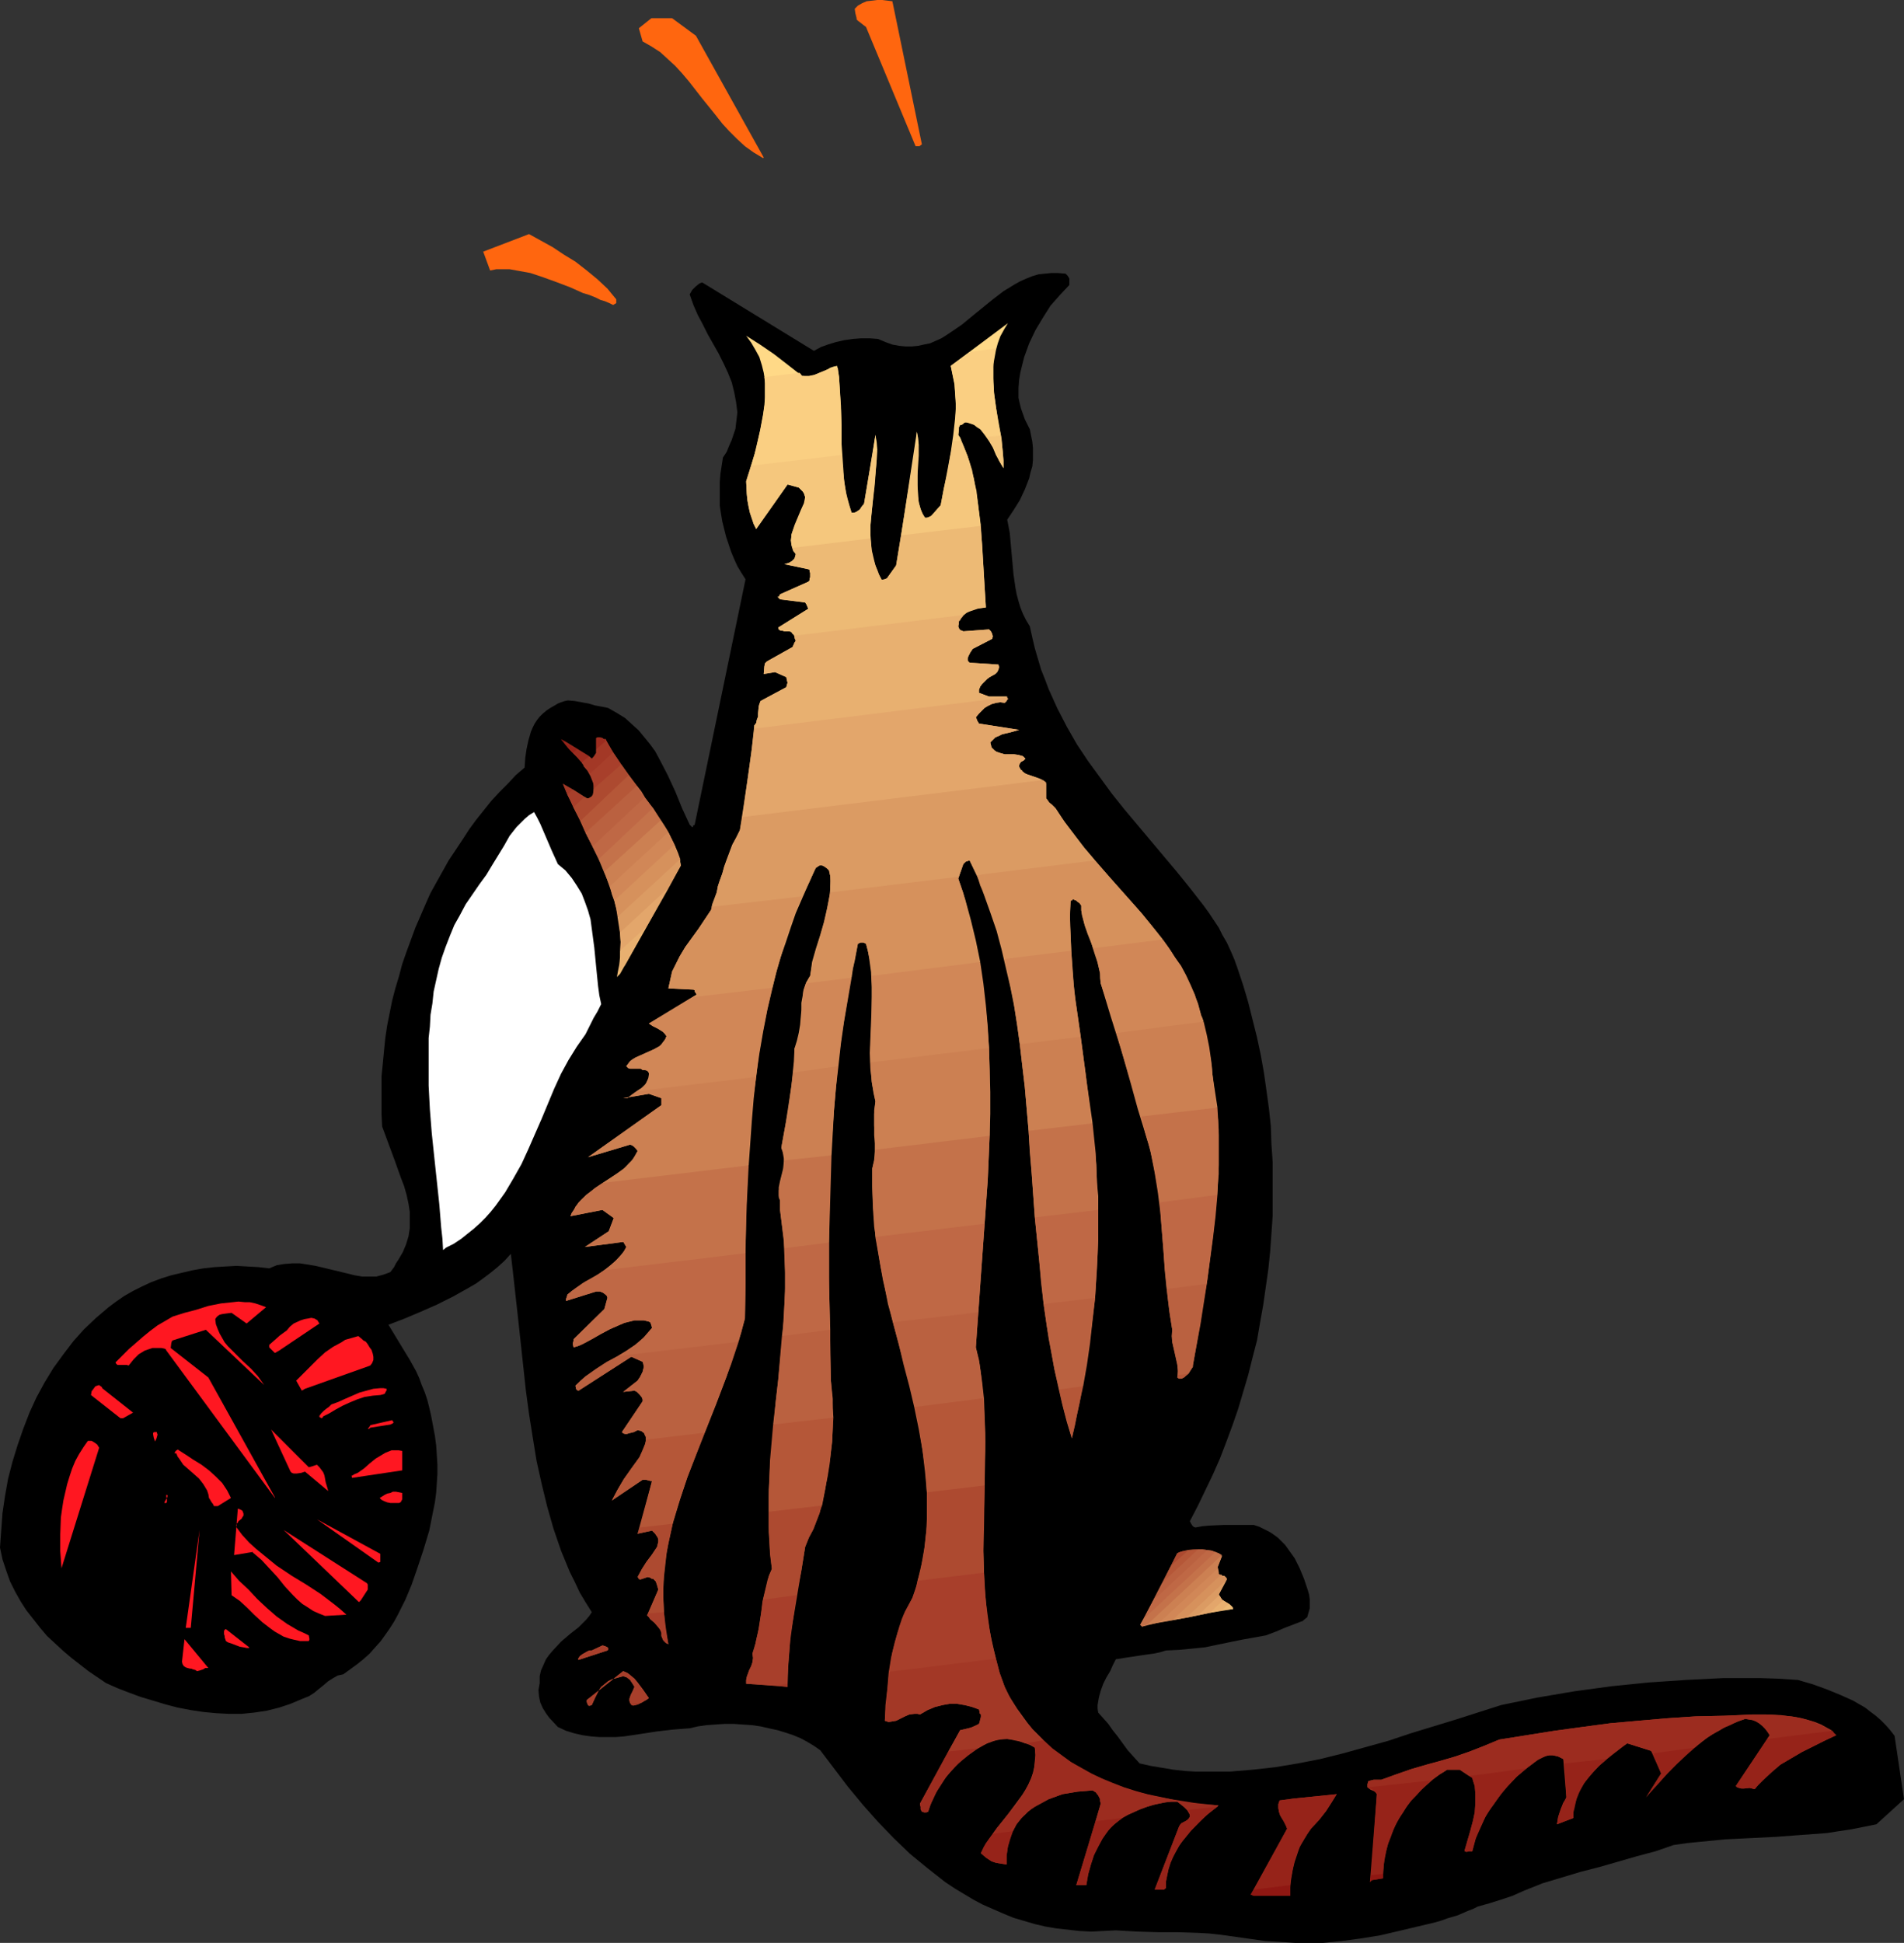 <?xml version="1.0" encoding="UTF-8" standalone="no"?>
<svg
   version="1.0"
   width="129.724mm"
   height="132.364mm"
   id="svg138"
   sodipodi:docname="Cat with Yarn 1.wmf"
   xmlns:inkscape="http://www.inkscape.org/namespaces/inkscape"
   xmlns:sodipodi="http://sodipodi.sourceforge.net/DTD/sodipodi-0.dtd"
   xmlns="http://www.w3.org/2000/svg"
   xmlns:svg="http://www.w3.org/2000/svg">
  <rect width="100%" height="100%" fill="#333333" stroke="none"/>
  <sodipodi:namedview
     id="namedview138"
     pagecolor="#ffffff"
     bordercolor="#000000"
     borderopacity="0.25"
     inkscape:showpageshadow="2"
     inkscape:pageopacity="0.0"
     inkscape:pagecheckerboard="0"
     inkscape:deskcolor="#d1d1d1"
     inkscape:document-units="mm" />
  <defs
     id="defs1">
    <pattern
       id="WMFhbasepattern"
       patternUnits="userSpaceOnUse"
       width="6"
       height="6"
       x="0"
       y="0" />
  </defs>
  <path
     style="fill:#000000;fill-opacity:1;fill-rule:evenodd;stroke:none"
     d="m 331.28,500.112 2.262,0.162 h 2.424 4.686 l 4.848,-0.485 4.848,-0.646 5.01,-0.808 4.848,-1.131 9.534,-2.262 1.616,-0.485 1.293,-0.485 2.747,-0.808 2.586,-1.131 1.293,-0.485 1.293,-0.646 2.909,-0.808 3.07,-0.97 2.909,-0.97 2.909,-1.293 4.848,-1.939 4.848,-1.454 4.848,-1.454 5.01,-1.293 9.534,-2.747 4.848,-1.293 4.686,-1.616 3.394,-0.485 3.232,-0.323 6.626,-0.646 13.09,-0.646 6.464,-0.485 6.626,-0.485 3.07,-0.485 3.232,-0.485 3.232,-0.646 3.232,-0.646 7.11,-6.463 -2.424,-16.32 -1.131,-1.454 -1.131,-1.293 -1.293,-1.293 -1.293,-1.131 -1.293,-0.97 -1.454,-1.131 -3.07,-1.777 -3.232,-1.454 -3.555,-1.454 -3.555,-1.293 -3.878,-1.131 -4.848,-0.323 -4.848,-0.162 h -9.534 l -9.696,0.485 -9.534,0.646 -9.534,0.97 -9.534,1.293 -9.534,1.616 -9.373,1.939 -11.635,3.717 -11.635,3.555 -5.818,1.939 -5.818,1.616 -5.818,1.616 -5.818,1.454 -5.818,1.131 -5.818,0.97 -5.818,0.646 -5.818,0.485 h -5.818 -3.07 l -2.747,-0.162 -2.909,-0.323 -2.909,-0.485 -2.909,-0.485 -2.909,-0.646 -1.616,-1.777 -1.454,-1.616 -1.293,-1.777 -1.293,-1.777 -1.293,-1.616 -1.131,-1.616 -1.293,-1.454 -1.293,-1.454 -0.162,-0.97 v -0.97 l 0.323,-1.939 0.485,-1.777 0.646,-1.777 0.808,-1.616 0.97,-1.616 0.646,-1.454 0.808,-1.616 3.07,-0.485 3.232,-0.485 3.394,-0.485 1.616,-0.323 1.616,-0.485 3.394,-0.162 3.394,-0.323 3.232,-0.323 3.07,-0.646 6.302,-1.293 6.302,-1.131 1.293,-0.485 1.293,-0.485 2.262,-0.97 4.202,-1.616 0.485,-0.162 0.323,-0.323 0.808,-0.646 0.323,-1.131 0.323,-1.131 v -1.131 -1.293 l -0.162,-1.131 -0.323,-1.131 -0.97,-2.909 -1.131,-2.747 -1.293,-2.585 -1.616,-2.262 -0.808,-1.131 -0.97,-0.97 -0.97,-0.97 -1.131,-0.808 -0.97,-0.646 -1.293,-0.646 -1.293,-0.646 -1.454,-0.485 h -7.918 l -3.555,0.162 -1.778,0.162 -1.778,0.323 -0.485,-0.162 -0.323,-0.323 -0.323,-0.485 -0.323,-0.646 2.101,-4.04 1.939,-4.04 1.939,-4.04 1.778,-4.04 1.616,-4.201 1.616,-4.363 1.454,-4.201 1.293,-4.363 1.293,-4.363 1.131,-4.524 1.131,-4.363 0.808,-4.686 0.808,-4.524 0.646,-4.524 0.646,-4.524 0.485,-4.686 0.323,-4.524 0.323,-4.686 v -4.524 -4.686 -4.524 l -0.323,-4.686 -0.162,-4.686 -0.485,-4.524 -0.646,-4.686 -0.646,-4.524 -0.808,-4.524 -0.97,-4.524 -1.131,-4.524 -1.131,-4.524 -1.293,-4.363 -1.454,-4.363 -0.808,-2.262 -0.97,-2.262 -0.97,-2.101 -1.131,-1.939 -0.97,-1.939 -1.293,-1.939 -1.293,-1.939 -1.293,-1.777 -3.394,-4.363 -3.394,-4.201 -6.787,-8.079 -6.787,-8.079 -3.232,-4.04 -3.07,-4.201 -3.07,-4.201 -2.909,-4.363 -2.586,-4.524 -2.424,-4.686 -2.262,-5.009 -0.97,-2.585 -0.97,-2.424 -0.808,-2.747 -0.808,-2.747 -0.646,-2.747 -0.646,-2.909 -0.97,-1.616 -0.808,-1.616 -0.646,-1.616 -0.485,-1.616 -0.485,-1.777 -0.323,-1.777 -0.485,-3.393 -0.646,-7.11 -0.323,-3.555 -0.646,-3.393 1.616,-2.424 1.616,-2.585 1.293,-2.747 1.131,-2.909 0.323,-1.454 0.485,-1.616 0.162,-1.616 v -1.616 -1.454 l -0.162,-1.616 -0.323,-1.616 -0.323,-1.616 -1.293,-2.585 -0.97,-2.747 -0.323,-1.293 -0.323,-1.454 v -1.293 -1.293 l 0.162,-2.101 0.323,-1.939 0.485,-1.939 0.485,-1.939 0.646,-1.777 0.646,-1.777 1.616,-3.393 1.939,-3.232 1.939,-3.07 2.424,-2.747 2.424,-2.585 v -1.454 -0.162 l -0.162,-0.323 -0.323,-0.485 -0.485,-0.485 -1.939,-0.162 h -1.778 l -1.616,0.162 -1.616,0.162 -1.616,0.485 -1.616,0.646 -1.454,0.646 -1.454,0.808 -2.909,1.777 -2.747,2.101 -2.586,2.101 -2.586,2.101 -2.747,2.262 -2.586,1.777 -1.454,0.97 -1.293,0.808 -1.454,0.646 -1.454,0.646 -1.616,0.323 -1.454,0.323 -1.616,0.162 h -1.616 l -1.616,-0.162 -1.778,-0.323 -1.778,-0.646 -1.939,-0.808 -2.101,-0.162 h -2.262 l -2.101,0.162 -2.262,0.323 -2.101,0.485 -2.101,0.646 -1.778,0.646 -1.778,0.97 -28.765,-17.613 -0.485,0.162 -0.323,0.162 -0.97,0.808 -0.808,0.808 -0.646,1.131 0.97,2.747 1.131,2.585 1.293,2.424 1.293,2.585 2.747,4.848 1.293,2.585 1.131,2.424 0.97,2.424 0.646,2.585 0.485,2.585 0.162,1.293 0.162,1.293 -0.162,1.454 -0.162,1.293 -0.162,1.454 -0.485,1.454 -0.485,1.454 -0.646,1.454 -0.646,1.616 -0.97,1.454 -0.323,2.101 -0.323,2.101 -0.162,2.101 v 2.101 1.939 2.101 l 0.323,2.101 0.323,1.939 0.485,1.939 0.485,1.939 0.646,1.939 0.646,1.939 0.808,1.939 0.808,1.777 0.97,1.616 1.131,1.777 -13.09,63.181 -0.162,0.162 h -0.162 l -0.162,0.323 v 0.162 h -0.162 l -0.323,-0.323 -0.323,-0.323 -1.939,-4.201 -1.778,-4.363 -1.939,-4.201 -2.101,-4.04 -1.131,-2.101 -1.293,-1.777 -1.454,-1.777 -1.454,-1.777 -1.778,-1.616 -1.778,-1.616 -2.101,-1.293 -2.262,-1.293 -1.616,-0.323 -1.778,-0.323 -1.616,-0.485 -1.778,-0.323 -1.778,-0.323 -1.778,-0.162 -0.808,0.162 -0.97,0.323 -0.808,0.323 -0.808,0.485 -1.131,0.646 -0.97,0.646 -0.97,0.808 -0.808,0.808 -0.646,0.808 -0.646,0.97 -0.485,0.97 -0.485,1.131 -0.646,2.262 -0.485,2.262 -0.323,2.262 -0.162,2.424 -2.262,1.939 -2.101,2.262 -2.101,2.101 -2.101,2.262 -1.939,2.424 -1.939,2.424 -1.778,2.424 -1.778,2.747 -3.555,5.332 -3.07,5.494 -1.616,2.909 -1.293,2.909 -2.586,5.979 -1.131,3.07 -1.131,3.07 -1.131,3.232 -0.808,3.07 -0.97,3.232 -0.808,3.07 -0.646,3.232 -0.646,3.232 -0.485,3.232 -0.323,3.232 -0.323,3.393 -0.323,3.232 v 3.232 3.232 3.232 l 0.162,3.232 1.616,4.363 1.616,4.363 1.616,4.524 0.808,2.101 0.646,2.262 0.485,2.262 0.323,2.101 v 2.101 2.101 l -0.323,2.101 -0.646,2.101 -0.808,1.939 -1.131,1.939 -0.646,0.97 -0.485,0.97 -0.97,1.293 -1.778,0.646 -1.778,0.485 h -1.778 -1.939 l -1.939,-0.323 -1.939,-0.485 -4.04,-0.97 -4.04,-0.97 -1.939,-0.323 -2.101,-0.323 h -1.939 l -2.101,0.162 -1.939,0.323 -1.939,0.808 -2.747,-0.323 -2.909,-0.162 -2.747,-0.162 -2.909,0.162 -2.747,0.162 -2.909,0.323 -2.747,0.485 -2.747,0.646 -2.747,0.646 -2.586,0.808 -2.586,0.97 -2.424,1.131 -2.262,1.131 -2.262,1.293 -2.101,1.454 -1.939,1.454 -3.232,2.747 -3.07,2.909 -2.747,3.07 -2.586,3.393 -2.586,3.555 -2.262,3.717 -2.101,3.878 -1.778,3.878 -1.616,4.201 -1.454,4.201 -1.293,4.201 -1.131,4.363 -0.808,4.524 -0.646,4.363 -0.323,4.524 L 0,398.474 l 0.646,3.07 0.97,2.909 0.97,2.747 1.293,2.585 1.454,2.585 1.454,2.262 1.778,2.262 1.778,2.262 1.778,2.101 2.101,1.939 2.101,1.939 2.101,1.777 4.363,3.393 4.525,3.07 2.909,1.293 2.909,1.131 3.07,1.131 3.232,0.97 3.232,0.97 3.07,0.808 3.394,0.646 3.232,0.485 3.394,0.323 3.232,0.162 h 3.232 l 3.232,-0.323 3.232,-0.485 3.232,-0.808 2.909,-0.97 3.07,-1.293 1.616,-0.646 1.293,-0.808 2.586,-2.101 1.131,-0.97 1.293,-0.808 1.131,-0.646 1.454,-0.323 1.778,-1.293 1.778,-1.293 1.616,-1.293 1.616,-1.454 1.293,-1.454 1.454,-1.616 1.293,-1.777 1.131,-1.616 1.131,-1.777 0.97,-1.777 1.939,-3.878 1.616,-3.878 1.454,-4.201 1.616,-4.848 1.454,-4.848 0.97,-4.848 0.485,-2.424 0.323,-2.424 0.162,-2.424 0.162,-2.424 v -2.424 l -0.162,-2.585 -0.162,-2.424 -0.323,-2.424 -0.485,-2.585 -0.485,-2.585 -0.485,-2.101 -0.485,-1.939 -0.646,-1.939 -0.808,-1.939 -0.646,-1.777 -0.808,-1.777 -0.808,-1.454 -0.808,-1.454 -5.494,-9.049 4.202,-1.616 4.202,-1.777 4.04,-1.777 4.202,-2.101 4.04,-2.262 1.939,-1.131 1.778,-1.293 1.939,-1.454 1.778,-1.454 1.778,-1.616 1.616,-1.777 0.646,5.656 0.646,5.817 0.646,5.817 0.646,5.979 1.293,11.957 0.808,5.979 0.97,6.14 0.97,5.979 1.293,5.817 1.454,5.979 1.616,5.656 1.939,5.656 1.131,2.747 1.131,2.747 1.293,2.585 1.293,2.747 1.454,2.424 1.616,2.585 -0.646,0.97 -0.808,0.97 -0.97,0.97 -0.97,0.97 -2.262,1.777 -2.262,1.939 -2.101,2.262 -0.97,1.131 -0.808,1.131 -0.646,1.454 -0.646,1.454 -0.323,1.454 v 1.777 l -0.323,1.777 0.162,1.777 0.323,1.454 0.646,1.454 0.808,1.293 0.808,1.131 2.262,2.424 2.101,0.97 2.101,0.646 2.101,0.485 2.262,0.323 2.101,0.162 h 2.101 2.101 l 2.101,-0.162 4.363,-0.646 2.101,-0.323 2.101,-0.323 4.202,-0.485 2.101,-0.162 2.101,-0.162 2.101,-0.485 2.262,-0.323 2.262,-0.162 2.424,-0.162 h 2.262 l 2.262,0.162 2.424,0.162 2.262,0.323 2.101,0.485 2.262,0.485 2.101,0.646 1.939,0.646 1.939,0.808 1.778,0.97 1.616,0.97 1.616,1.131 3.555,4.686 3.555,4.686 3.878,4.686 3.878,4.363 4.04,4.201 4.202,4.04 4.525,3.716 2.262,1.777 2.262,1.777 2.424,1.616 2.424,1.454 2.424,1.454 2.424,1.293 5.171,2.262 2.747,1.131 2.747,0.808 2.747,0.808 2.747,0.646 2.909,0.485 2.909,0.323 2.909,0.323 3.07,0.162 3.07,-0.162 3.232,-0.162 2.747,0.162 2.909,0.162 5.333,0.162 h 5.01 l 5.171,0.162 2.909,0.162 2.909,0.323 5.818,0.808 5.656,0.808 2.747,0.162 z"
     id="path1" />
  <path
     style="fill:#ffd987;fill-opacity:1;fill-rule:evenodd;stroke:none"
     d="m 247.571,113.434 -0.323,-0.808 -0.485,-0.646 0.162,-1.293 v -0.646 l 0.323,-0.646 h 0.323 l 0.323,-0.162 0.323,-0.323 0.323,-0.162 h 0.323 l 0.97,0.162 0.808,0.323 0.808,0.485 0.646,0.485 1.131,0.97 0.97,1.293 3.555,-0.323 -1.293,-7.271 -0.485,-3.717 -0.162,-3.717 v -1.777 -1.939 l 0.323,-1.777 0.323,-1.777 0.485,-1.777 0.646,-1.777 0.97,-1.777 0.97,-1.616 -14.706,10.988 0.485,2.424 0.485,2.424 0.162,2.424 0.162,2.424 v 2.424 l -0.162,2.424 -0.162,2.424 -0.323,2.424 z"
     id="path2" />
  <path
     style="fill:#ffd987;fill-opacity:1;fill-rule:evenodd;stroke:none"
     d="m 236.582,114.727 -0.162,-1.939 -0.323,-1.616 -0.323,3.555 z"
     id="path3" />
  <path
     style="fill:#ffd987;fill-opacity:1;fill-rule:evenodd;stroke:none"
     d="m 225.917,116.02 -0.162,-2.101 -0.323,-1.939 -0.646,4.363 z"
     id="path4" />
  <path
     style="fill:#ffd987;fill-opacity:1;fill-rule:evenodd;stroke:none"
     d="m 216.705,117.151 v -5.656 l -0.162,-5.817 -0.323,-5.817 -0.162,-2.747 -0.485,-2.909 -0.808,0.162 -0.97,0.323 -1.131,0.646 -1.131,0.485 -1.293,0.485 -1.131,0.485 -1.293,0.162 -1.293,-0.162 -3.717,-2.909 -3.555,-2.747 -3.555,-2.424 -3.555,-2.262 1.293,1.777 1.131,1.939 0.97,1.777 0.646,2.101 0.485,1.939 0.323,2.101 v 2.101 2.101 l -0.162,2.101 -0.323,2.262 -0.808,4.363 -0.97,4.524 -1.293,4.363 z"
     id="path5" />
  <path
     style="fill:#facf82;fill-opacity:1;fill-rule:evenodd;stroke:none"
     d="m 252.581,135.41 -0.808,-6.14 -0.485,-3.07 -0.485,-2.909 -0.808,-2.909 -0.808,-2.909 -1.131,-2.747 -1.293,-2.747 0.162,-1.293 v -0.646 l 0.323,-0.646 h 0.323 l 0.323,-0.162 0.323,-0.323 0.323,-0.162 h 0.323 l 0.97,0.323 0.97,0.323 0.808,0.646 0.808,0.485 1.131,1.454 1.131,1.616 0.97,1.616 0.808,1.939 0.97,1.777 0.97,1.616 v -1.777 l -0.162,-1.939 -0.323,-3.878 -0.808,-3.717 -1.131,-7.918 -0.323,-3.878 v -1.939 l 0.162,-1.939 0.162,-1.939 0.485,-1.939 -6.787,0.97 -4.848,3.555 0.485,2.262 0.485,2.262 0.162,2.262 0.162,2.101 v 2.262 l -0.162,2.262 -0.485,4.363 -0.646,4.524 -0.808,4.363 -1.778,9.21 -2.424,2.747 -0.323,0.162 -0.323,0.162 -0.485,0.162 h -0.485 l -0.646,-0.97 -0.485,-1.293 -0.323,-1.131 -0.323,-1.293 -0.162,-1.293 v -1.454 -2.909 -3.07 l 0.162,-2.909 v -3.07 l -0.162,-1.454 -0.162,-1.293 -4.04,26.662 z"
     id="path6" />
  <path
     style="fill:#facf82;fill-opacity:1;fill-rule:evenodd;stroke:none"
     d="m 224.139,138.642 v -3.232 l 0.323,-3.393 0.323,-3.393 0.323,-3.393 0.323,-3.393 0.323,-3.393 v -3.232 l -0.162,-1.616 -0.162,-1.616 -2.909,17.613 -0.162,0.323 -0.323,0.323 -0.646,0.97 -0.485,0.323 -0.485,0.323 -0.485,0.162 h -0.646 l -0.646,-1.939 -0.646,-2.101 -0.323,-2.262 -0.323,-2.101 -0.323,-4.686 -0.323,-4.686 v -4.848 l -0.162,-5.009 -0.323,-4.848 -0.162,-2.424 -0.323,-2.424 -2.747,0.485 -1.616,0.646 -1.454,0.646 -1.616,0.323 h -0.97 -0.808 l -0.323,-0.485 -0.323,-0.323 -9.05,1.131 0.162,1.616 v 1.616 3.232 l -0.485,3.393 -0.646,3.393 -0.808,3.393 -0.808,3.393 -2.101,6.787 0.162,3.232 0.162,1.616 0.323,1.777 0.323,1.454 0.485,1.454 0.485,1.454 0.646,1.293 8.08,-11.473 2.909,0.808 0.485,0.485 0.485,0.485 0.323,0.485 0.162,0.485 0.162,0.485 v 0.646 l -0.162,0.808 -0.646,1.454 -0.646,1.616 -0.808,1.777 -0.646,1.777 -0.646,1.616 v 1.777 0.808 l 0.323,0.808 z"
     id="path7" />
  <path
     style="fill:#f5c77d;fill-opacity:1;fill-rule:evenodd;stroke:none"
     d="m 248.056,158.355 0.646,-0.485 0.646,-0.323 1.454,-0.646 1.454,-0.323 1.616,-0.162 -0.323,-5.332 -0.323,-5.494 -0.323,-5.494 -0.485,-5.494 -0.646,-5.494 -0.323,-2.747 -0.646,-2.747 -0.485,-2.585 -0.808,-2.585 -0.97,-2.585 -0.97,-2.424 -2.101,0.162 -0.808,4.04 -0.646,4.04 -0.97,4.04 -0.808,4.363 -2.424,2.747 -0.323,0.162 -0.323,0.162 -0.485,0.162 h -0.485 l -0.485,-0.808 -0.485,-0.97 -0.323,-0.97 -0.323,-1.131 -0.162,-2.262 -0.162,-2.262 v -2.424 l 0.162,-2.585 0.162,-2.585 v -2.585 h -0.808 l -5.01,30.863 -2.424,3.393 h -0.162 l -0.323,0.162 -0.808,0.162 -0.97,-1.777 -0.646,-1.939 -0.646,-1.939 -0.323,-1.939 -0.162,-2.101 -0.162,-2.101 v -2.101 l 0.162,-2.101 0.485,-4.363 0.485,-4.201 0.323,-4.363 0.162,-2.101 0.162,-2.262 -1.131,0.323 -2.262,13.25 -0.162,0.323 -0.323,0.323 -0.646,0.97 -0.485,0.323 -0.485,0.323 -0.485,0.162 h -0.646 l -0.485,-1.616 -0.485,-1.777 -0.485,-1.939 -0.323,-1.777 -0.485,-3.878 -0.323,-3.878 -23.27,2.747 -1.293,4.04 0.162,3.232 0.162,1.616 0.323,1.777 0.323,1.454 0.485,1.454 0.485,1.454 0.646,1.293 8.08,-11.473 2.909,0.808 0.485,0.485 0.485,0.485 0.323,0.485 0.162,0.485 0.162,0.485 -0.162,0.808 -0.162,0.808 -0.808,1.777 -0.808,1.939 -0.808,1.939 -0.646,1.939 -0.162,0.97 -0.162,0.97 0.162,0.97 0.162,0.808 0.323,0.97 0.646,0.808 -0.162,0.646 -0.162,0.485 -0.323,0.323 -0.323,0.323 -0.808,0.485 -1.131,0.323 6.141,1.293 0.323,0.162 v 0.323 l 0.162,0.485 v 0.485 0.646 l -0.162,0.323 v 0.485 l -0.323,0.323 -7.272,3.232 -0.162,0.323 -0.162,0.323 h -0.162 -0.162 v 0 l 0.162,0.162 0.485,0.485 6.464,0.808 v 0 l 0.323,0.485 0.485,1.131 -7.757,4.848 0.162,0.485 0.485,0.323 h 0.485 l 0.485,0.162 h 1.293 l 0.485,0.162 0.323,0.485 0.323,0.162 0.162,0.323 z"
     id="path8" />
  <path
     style="fill:#f5c77d;fill-opacity:1;fill-rule:evenodd;stroke:none"
     d="m 254.197,112.465 1.131,2.101 1.131,1.939 0.808,2.101 1.131,1.939 v -2.101 l -0.162,-2.101 -0.485,-4.201 z"
     id="path9" />
  <path
     style="fill:#edba75;fill-opacity:1;fill-rule:evenodd;stroke:none"
     d="m 259.368,179.523 v -0.162 h -0.162 -4.525 l -2.586,-0.97 v -0.808 l 0.323,-0.808 0.485,-0.646 0.646,-0.646 0.646,-0.646 0.646,-0.485 1.454,-0.808 0.485,-0.485 0.323,-0.646 0.162,-0.646 -0.162,-0.646 -7.434,-0.485 -0.323,-0.323 -0.162,-0.323 V 169.505 l 0.162,-0.485 0.485,-0.97 0.646,-0.97 5.01,-2.585 0.162,-0.646 -0.162,-0.646 -0.323,-0.646 -0.485,-0.485 -6.626,0.485 -0.323,-0.162 -0.485,-0.162 -0.323,-0.485 -0.162,-0.485 0.162,-0.808 v -0.485 l 0.323,-0.323 0.485,-0.808 0.485,-0.485 0.808,-0.646 0.808,-0.323 1.939,-0.646 2.101,-0.323 -0.323,-5.171 -0.323,-5.332 -0.323,-5.171 -0.323,-5.332 -20.523,2.424 -1.293,7.756 -2.424,3.393 h -0.162 l -0.323,0.162 -0.808,0.162 -0.646,-1.293 -0.485,-1.293 -0.485,-1.131 -0.323,-1.293 -0.646,-2.747 -0.323,-2.909 -20.038,2.424 0.485,0.808 0.323,0.808 -0.162,0.646 -0.162,0.485 -0.323,0.323 -0.323,0.323 -0.808,0.485 -1.131,0.323 6.141,1.293 0.323,0.162 v 0.323 l 0.162,0.485 v 0.485 0.646 l -0.162,0.323 v 0.485 l -0.323,0.323 -7.272,3.232 -0.162,0.323 -0.162,0.323 h -0.162 -0.162 v 0 l 0.162,0.162 0.485,0.485 6.464,0.808 v 0 l 0.323,0.485 0.485,1.131 -7.757,4.848 0.162,0.485 0.485,0.323 h 0.485 l 0.485,0.162 h 1.293 l 0.485,0.162 0.323,0.485 0.323,0.323 0.162,0.485 v 0.323 l 0.323,0.646 v 0 l -0.323,0.485 -0.485,1.131 -6.626,3.717 -0.162,0.162 -0.323,0.323 -0.162,0.808 -0.162,1.939 2.909,-0.485 2.909,1.293 0.162,0.808 0.162,0.646 -0.162,0.485 -0.162,0.646 -6.626,3.555 -0.323,0.808 -0.162,0.646 -0.162,1.777 v 0.808 l -0.323,0.808 -0.162,0.808 -0.485,0.646 v 0.808 z"
     id="path10" />
  <path
     style="fill:#e8b070;fill-opacity:1;fill-rule:evenodd;stroke:none"
     d="m 268.579,200.853 -1.131,-0.485 -1.454,-0.485 -1.454,-0.485 -0.646,-0.323 -0.646,-0.485 v -0.162 l -0.323,-0.162 -0.485,-0.808 v -0.485 l 0.162,-0.323 0.323,-0.485 0.646,-0.323 0.162,-0.162 0.323,-0.323 -0.646,-0.646 -1.131,-0.323 -1.131,-0.162 h -1.131 -1.293 l -1.131,-0.323 -0.97,-0.323 -0.485,-0.323 -0.323,-0.323 -0.162,-0.162 -0.323,-0.323 -0.162,-0.646 -0.162,-0.646 0.646,-0.646 0.646,-0.646 0.808,-0.323 0.97,-0.485 2.101,-0.485 2.262,-0.646 v 0 l -10.342,-1.616 -0.485,-0.808 -0.162,-0.485 -0.162,-0.323 0.808,-0.97 0.646,-0.646 0.808,-0.808 0.808,-0.485 0.97,-0.485 1.131,-0.323 1.131,-0.162 1.131,0.162 0.485,-0.485 0.162,-0.323 0.162,-0.162 v 0 l -0.162,-0.162 v -0.162 l -0.162,-0.323 h -4.525 l -2.586,-0.97 v -0.808 l 0.323,-0.808 0.485,-0.646 0.646,-0.646 0.646,-0.646 0.646,-0.485 1.454,-0.808 0.485,-0.485 0.323,-0.646 0.162,-0.646 -0.162,-0.646 -7.434,-0.485 -0.323,-0.323 -0.162,-0.323 V 169.505 l 0.162,-0.485 0.485,-0.97 0.646,-0.97 5.01,-2.585 0.162,-0.646 -0.162,-0.646 -0.323,-0.646 -0.485,-0.485 -6.626,0.485 -0.323,-0.162 -0.485,-0.162 -0.323,-0.485 -0.162,-0.485 0.162,-0.808 v -0.485 l 0.323,-0.323 0.162,-0.485 0.323,-0.162 0.162,-0.323 0.162,-0.323 -43.47,5.332 v 0.162 l 0.162,0.323 v 0.323 l 0.162,0.162 v 0.323 0 l -0.323,0.485 -0.485,1.131 -6.626,3.717 -0.162,0.162 -0.323,0.323 -0.162,0.808 -0.162,1.939 2.909,-0.485 2.909,1.293 0.162,0.808 0.162,0.646 -0.162,0.485 -0.162,0.646 -6.626,3.555 -0.323,0.808 -0.162,0.646 -0.162,1.777 v 0.808 l -0.323,0.808 -0.162,0.808 -0.485,0.646 -0.646,5.979 -0.808,5.979 -0.808,5.817 -0.808,5.817 z"
     id="path11" />
  <path
     style="fill:#e3a66b;fill-opacity:1;fill-rule:evenodd;stroke:none"
     d="m 246.925,225.737 1.131,-3.232 0.323,-0.323 0.323,-0.323 0.485,-0.162 0.485,-0.162 0.97,1.939 0.97,1.939 30.381,-3.878 -2.747,-3.232 -2.586,-3.393 -2.586,-3.393 -2.262,-3.393 -0.485,-0.485 -0.485,-0.485 -0.646,-0.485 -0.323,-0.485 -0.485,-0.646 v -3.717 l -0.323,-0.485 -0.646,-0.323 -0.808,-0.485 -0.808,-0.323 -1.778,-0.646 -0.97,-0.323 -0.808,-0.646 v -0.162 l -0.323,-0.162 -0.485,-0.808 v -0.485 l 0.162,-0.323 0.323,-0.485 0.646,-0.323 0.162,-0.162 0.323,-0.323 -0.646,-0.646 -1.131,-0.323 -1.131,-0.162 h -1.131 -1.293 l -1.131,-0.323 -0.97,-0.323 -0.485,-0.323 -0.323,-0.323 -0.162,-0.162 -0.323,-0.323 -0.162,-0.646 -0.162,-0.646 0.646,-0.646 0.646,-0.646 0.808,-0.323 0.97,-0.485 2.101,-0.485 2.262,-0.646 v 0 l -10.342,-1.616 -0.485,-0.808 -0.162,-0.485 -0.162,-0.323 0.808,-0.97 0.646,-0.646 0.808,-0.808 0.808,-0.485 0.97,-0.485 1.131,-0.323 1.131,-0.162 1.131,0.162 0.485,-0.485 0.162,-0.323 0.162,-0.162 h 0.162 l -0.162,-0.162 -0.162,-0.162 v -0.162 l -65.125,8.079 -0.808,6.625 -0.97,6.787 -0.97,6.463 -0.97,6.302 -0.97,1.939 -0.97,1.777 -1.454,3.878 -0.646,1.777 -0.485,1.777 -0.646,1.777 -0.485,1.454 -0.162,0.808 -0.162,0.808 -0.485,1.293 -0.485,1.293 -0.323,1.131 23.432,-2.747 1.616,-3.393 1.454,-3.232 0.162,-0.323 0.162,-0.323 0.485,-0.323 0.485,-0.323 h 0.646 l 0.646,0.323 0.646,0.485 0.485,0.485 0.323,1.454 0.162,1.293 -0.162,1.454 v 1.454 z"
     id="path12" />
  <path
     style="fill:#db9b63;fill-opacity:1;fill-rule:evenodd;stroke:none"
     d="m 252.419,247.713 -1.131,-5.494 -1.293,-5.332 -1.454,-5.332 -1.778,-5.332 1.293,-3.717 0.323,-0.323 0.323,-0.323 0.485,-0.162 0.485,-0.162 1.454,3.07 1.454,3.07 1.131,3.07 1.131,3.232 2.101,6.302 1.778,6.625 17.13,-2.101 -0.162,-3.393 -0.162,-3.232 v -3.232 l 0.162,-3.07 h 0.323 l 0.162,-0.162 v -0.162 h 0.162 0.162 l 0.162,0.162 0.485,0.162 0.162,0.162 0.162,0.162 0.485,0.323 0.485,0.646 v 1.293 l 0.323,1.454 0.323,1.293 0.323,1.293 1.131,2.909 0.97,2.747 17.938,-2.262 -3.394,-4.201 -3.555,-4.201 -3.717,-4.201 -3.717,-4.201 -3.555,-4.04 -3.555,-4.201 -3.232,-4.363 -1.454,-2.101 -1.454,-2.262 -0.485,-0.485 -0.485,-0.485 -0.646,-0.485 -0.323,-0.485 -0.485,-0.646 v -3.717 -0.323 l -0.162,-0.162 -0.646,-0.485 -77.406,9.534 -0.646,3.393 -0.97,1.939 -0.97,1.777 -1.454,3.878 -0.646,1.777 -0.485,1.777 -0.646,1.777 -0.485,1.454 -0.162,0.97 -0.162,0.808 -0.485,1.454 -0.646,1.454 -0.162,0.808 -0.162,0.646 -1.616,2.424 -1.616,2.424 -3.394,4.686 -1.454,2.424 -1.293,2.585 -0.646,1.293 -0.323,1.454 -0.323,1.454 -0.323,1.454 6.464,0.323 0.323,0.162 v 0.323 l 0.323,0.485 0.162,0.323 -1.131,0.646 20.685,-2.424 0.97,-4.04 1.131,-3.878 1.293,-3.717 1.293,-3.878 1.293,-3.717 1.616,-3.716 1.616,-3.717 1.616,-3.555 0.162,-0.323 0.162,-0.323 0.485,-0.323 0.485,-0.323 h 0.646 l 0.646,0.323 0.646,0.485 0.485,0.485 0.323,1.454 v 1.616 1.616 l -0.162,1.616 -0.323,1.777 -0.323,1.616 -0.808,3.555 -0.97,3.393 -1.131,3.555 -0.97,3.393 -0.485,3.555 -0.323,0.485 -0.162,0.323 -0.646,1.131 11.797,-1.454 0.323,-2.262 0.485,-2.101 0.808,-4.363 0.646,-0.323 h 0.485 0.323 l 0.646,0.323 0.485,1.939 0.485,2.101 0.323,1.939 0.162,2.262 z"
     id="path13" />
  <path
     style="fill:#d6915c;fill-opacity:1;fill-rule:evenodd;stroke:none"
     d="m 253.389,256.762 v 13.25 l 1.293,-0.162 -0.485,-6.463 -0.323,-3.393 z"
     id="path14" />
  <path
     style="fill:#d6915c;fill-opacity:1;fill-rule:evenodd;stroke:none"
     d="m 253.389,225.091 v 5.332 l 1.616,4.524 1.616,4.686 1.293,4.848 1.131,4.848 1.131,4.848 0.97,4.848 0.808,4.848 0.646,5.009 15.675,-1.939 -1.293,-9.049 -0.485,-4.363 -0.323,-4.524 -0.323,-4.363 -0.162,-4.363 -0.162,-4.201 0.162,-4.201 h 0.323 l 0.162,-0.162 v -0.162 h 0.162 0.162 l 0.162,0.162 0.485,0.162 0.162,0.162 0.162,0.162 0.485,0.323 0.485,0.646 v 1.131 l 0.162,1.293 0.646,2.424 0.808,2.424 0.97,2.424 0.808,2.585 0.808,2.424 0.646,2.585 v 1.454 l 0.162,1.293 2.101,6.302 1.939,6.463 22.462,-2.909 -0.323,-0.97 -0.323,-0.646 -0.808,-3.07 -1.131,-2.747 -1.293,-2.909 -1.293,-2.585 -1.616,-2.585 -1.616,-2.585 -1.778,-2.424 -1.778,-2.424 -3.878,-4.848 -4.04,-4.524 -4.04,-4.524 -4.04,-4.686 z"
     id="path15" />
  <path
     style="fill:#d6915c;fill-opacity:1;fill-rule:evenodd;stroke:none"
     d="m 253.389,230.423 v -5.332 l -1.778,0.323 0.808,2.585 0.485,1.131 z"
     id="path16" />
  <path
     style="fill:#d6915c;fill-opacity:1;fill-rule:evenodd;stroke:none"
     d="M 253.389,270.012 V 256.762 l -0.485,-3.878 -0.485,-3.878 -0.646,-3.878 -0.808,-3.716 -0.97,-3.878 -0.97,-3.716 -0.97,-3.878 -1.293,-3.716 0.162,-0.485 -33.128,4.04 -0.485,2.585 -0.485,2.585 -0.646,2.747 -0.808,2.747 -1.616,5.494 -0.646,2.585 -0.485,2.747 -0.97,1.616 -0.646,1.777 -0.323,1.777 -0.323,1.777 v 1.939 l -0.162,1.777 -0.162,1.939 -0.162,0.97 -0.162,0.97 v 10.342 l 10.019,-1.616 0.97,-7.918 1.293,-7.918 1.293,-7.918 1.616,-7.756 0.646,-0.323 h 0.485 0.323 l 0.646,0.323 0.485,1.777 0.323,1.939 0.485,3.555 0.162,3.878 v 3.716 3.878 l -0.323,7.918 v 3.878 z"
     id="path17" />
  <path
     style="fill:#d6915c;fill-opacity:1;fill-rule:evenodd;stroke:none"
     d="m 205.717,230.908 v 1.777 l 0.485,-0.97 0.162,-0.485 0.323,-0.485 z"
     id="path18" />
  <path
     style="fill:#d6915c;fill-opacity:1;fill-rule:evenodd;stroke:none"
     d="m 205.717,232.686 v -1.777 l -22.462,2.585 v 0.323 l -0.162,0.485 -1.616,2.424 -1.616,2.424 -3.394,4.686 -1.454,2.424 -1.293,2.585 -0.646,1.293 -0.323,1.454 -0.323,1.454 -0.323,1.454 6.464,0.323 0.323,0.162 v 0.323 l 0.323,0.485 0.162,0.323 -12.282,7.433 0.485,0.323 0.485,0.323 1.293,0.646 1.293,0.808 0.485,0.485 0.485,0.646 -0.323,0.808 -0.485,0.646 -0.485,0.646 -0.485,0.485 -1.454,0.808 -3.232,1.454 -1.454,0.646 -0.808,0.485 -0.646,0.485 -0.485,0.646 -0.485,0.646 0.485,0.485 0.485,0.162 h 2.101 0.646 l 0.485,0.323 h 0.485 l 0.646,0.162 0.323,0.323 0.162,0.323 v 0.323 0.808 l -0.323,0.646 -0.323,0.646 -0.323,0.485 -0.97,0.97 -1.293,0.808 30.866,-3.717 0.646,-5.656 0.97,-5.656 1.131,-5.656 1.293,-5.656 1.454,-5.494 1.616,-5.494 1.778,-5.494 z"
     id="path19" />
  <path
     style="fill:#d6915c;fill-opacity:1;fill-rule:evenodd;stroke:none"
     d="m 205.717,276.153 v -10.342 l -0.485,2.101 -0.646,2.101 v 3.07 l -0.323,3.07 z"
     id="path20" />
  <path
     style="fill:#d18757;fill-opacity:1;fill-rule:evenodd;stroke:none"
     d="m 252.419,247.713 0.808,5.494 0.646,5.656 0.485,5.494 0.323,5.656 0.162,5.494 0.162,5.656 v 5.656 l -0.162,5.656 -29.411,3.555 v -3.07 l -0.162,-1.616 -0.162,-1.454 v -3.07 l 0.162,-1.616 0.162,-1.616 -0.485,-2.101 -0.323,-2.101 -0.485,-4.04 -0.162,-4.201 0.162,-4.04 0.162,-4.04 0.162,-4.04 0.162,-4.04 -0.162,-3.716 z"
     id="path21" />
  <path
     style="fill:#d18757;fill-opacity:1;fill-rule:evenodd;stroke:none"
     d="m 264.862,291.18 -0.97,-11.311 -0.646,-5.494 -0.646,-5.656 -0.808,-5.494 -0.808,-5.494 -1.131,-5.494 -1.131,-5.332 17.13,-2.101 0.323,5.332 0.485,5.494 0.808,5.494 0.808,5.656 1.454,11.15 1.616,11.311 z"
     id="path22" />
  <path
     style="fill:#d18757;fill-opacity:1;fill-rule:evenodd;stroke:none"
     d="m 281.507,244.158 0.808,2.101 0.485,2.262 0.485,2.262 0.162,2.424 2.586,8.564 2.747,8.726 2.586,8.564 2.586,8.403 19.554,-2.262 -0.646,-4.201 -0.323,-2.101 -0.323,-2.262 -0.162,-2.101 -0.323,-1.939 -0.646,-3.717 -0.808,-3.555 -0.97,-3.878 -0.808,-2.747 -0.808,-2.585 -1.131,-2.585 -1.131,-2.424 -1.293,-2.424 -1.616,-2.262 -1.454,-2.262 -1.616,-2.262 z"
     id="path23" />
  <path
     style="fill:#d18757;fill-opacity:1;fill-rule:evenodd;stroke:none"
     d="m 178.245,256.762 -11.15,6.787 0.485,0.323 0.485,0.323 1.293,0.646 1.293,0.808 0.485,0.485 0.485,0.646 -0.323,0.808 -0.485,0.646 -0.485,0.646 -0.485,0.485 -1.454,0.808 -3.232,1.454 -1.454,0.646 -0.808,0.485 -0.646,0.485 -0.485,0.646 -0.485,0.646 0.485,0.485 0.485,0.162 h 2.101 0.646 l 0.485,0.323 h 0.485 l 0.646,0.162 0.323,0.323 0.162,0.323 v 0.323 l -0.162,0.97 -0.323,0.808 -0.323,0.808 -0.646,0.646 -1.454,0.97 -1.616,1.131 -0.646,0.485 -0.323,0.323 h -0.485 -0.646 l 6.626,-1.131 3.232,1.131 v 1.777 l -18.907,13.412 10.827,-3.232 0.485,0.162 0.485,0.323 0.485,0.485 0.485,0.646 -0.646,1.293 -0.97,1.293 -0.97,0.97 -1.131,1.131 -1.293,0.97 -1.293,0.808 -2.747,1.777 37.653,-4.524 0.808,-11.473 0.485,-5.817 0.646,-5.817 0.808,-5.656 0.97,-5.656 1.131,-5.817 1.293,-5.494 z"
     id="path24" />
  <path
     style="fill:#d18757;fill-opacity:1;fill-rule:evenodd;stroke:none"
     d="m 207.494,253.207 -0.646,1.939 -0.162,2.101 -0.162,1.939 -0.162,2.262 -0.162,2.101 -0.162,2.101 -0.646,2.262 -0.323,1.131 -0.485,0.97 -0.162,3.393 -0.323,3.232 -0.323,3.07 -0.485,3.232 -0.97,6.302 -1.131,6.302 0.323,0.808 0.323,0.808 0.162,0.97 v 0.808 -0.162 l 12.12,-1.293 0.323,-5.817 0.323,-5.817 0.485,-5.656 0.646,-5.656 0.646,-5.817 0.808,-5.656 0.97,-5.656 0.97,-5.656 z"
     id="path25" />
  <path
     style="fill:#cc8052;fill-opacity:1;fill-rule:evenodd;stroke:none"
     d="m 254.681,269.851 0.162,5.656 v 5.656 11.15 l -0.485,11.473 -0.808,11.311 -28.118,3.393 v 0.162 l -0.323,-4.524 -0.323,-4.363 -0.162,-4.524 v -4.363 l 0.485,-2.262 0.162,-2.101 v -2.101 l -0.162,-2.101 v -4.201 -2.262 l 0.323,-2.262 -0.485,-2.585 -0.485,-2.424 -0.162,-2.585 -0.162,-2.424 z"
     id="path26" />
  <path
     style="fill:#cc8052;fill-opacity:1;fill-rule:evenodd;stroke:none"
     d="m 266.478,313.479 -0.808,-11.311 -0.485,-5.494 -0.323,-5.656 -0.97,-11.15 -0.646,-5.494 -0.646,-5.494 15.675,-1.939 1.293,9.534 1.131,9.372 1.131,9.372 0.485,4.686 0.162,4.686 0.323,3.393 v 3.555 z"
     id="path27" />
  <path
     style="fill:#cc8052;fill-opacity:1;fill-rule:evenodd;stroke:none"
     d="m 287.486,265.973 3.717,13.089 1.778,6.463 1.939,6.302 1.293,4.363 0.97,4.524 0.808,4.363 0.646,4.524 14.867,-1.939 0.162,-3.878 0.162,-3.878 v -3.716 -3.878 l -0.162,-3.878 -0.485,-3.878 -0.485,-3.878 -0.485,-4.04 -0.162,-1.777 -0.162,-1.777 -0.485,-3.393 -0.646,-3.232 -0.808,-3.393 z"
     id="path28" />
  <path
     style="fill:#cc8052;fill-opacity:1;fill-rule:evenodd;stroke:none"
     d="m 163.862,281 -0.646,0.485 -0.646,0.485 -0.646,0.485 -0.323,0.323 h -0.485 -0.646 l 6.626,-1.131 3.232,1.131 v 1.777 l -18.907,13.412 10.827,-3.232 0.485,0.162 0.485,0.323 0.485,0.485 0.485,0.646 -0.646,1.131 -0.646,1.131 -0.97,0.97 -0.808,0.97 -2.262,1.616 -2.262,1.616 -2.262,1.454 -2.262,1.616 -1.131,0.808 -0.97,0.97 -0.97,0.97 -0.808,1.131 -0.323,0.646 -0.323,0.485 -0.323,0.485 -0.323,0.808 8.242,-1.616 2.909,2.101 -1.293,3.393 -6.141,4.04 9.858,-1.293 0.162,0.162 0.162,0.323 0.485,0.808 -0.485,0.97 -0.646,0.808 -1.454,1.616 -1.454,1.293 -1.616,1.293 36.36,-4.363 0.162,-11.311 0.485,-11.473 0.323,-5.656 0.485,-5.656 0.485,-5.656 0.808,-5.656 z"
     id="path29" />
  <path
     style="fill:#cc8052;fill-opacity:1;fill-rule:evenodd;stroke:none"
     d="m 204.262,276.153 -0.646,4.848 -0.646,4.848 -1.778,9.695 0.323,0.97 0.162,0.808 0.162,0.97 v 0.808 l -0.162,1.777 -0.808,3.232 -0.323,1.616 v 1.777 0.808 l 0.323,0.808 v 2.424 l 0.646,5.009 0.323,2.424 0.162,2.424 11.474,-1.454 0.162,-11.311 0.323,-11.473 0.808,-11.311 0.485,-5.656 0.485,-5.656 z"
     id="path30" />
  <path
     style="fill:#c4724a;fill-opacity:1;fill-rule:evenodd;stroke:none"
     d="m 254.843,292.473 -0.485,11.311 -0.808,11.311 -0.808,11.311 -0.808,11.473 -21.978,2.585 -1.293,-4.686 -0.97,-5.009 -0.97,-4.848 -0.808,-5.009 -0.808,-5.009 -0.323,-4.848 -0.162,-5.009 v -5.171 l 0.323,-1.293 0.323,-1.131 0.162,-1.293 v -1.131 z"
     id="path31" />
  <path
     style="fill:#c4724a;fill-opacity:1;fill-rule:evenodd;stroke:none"
     d="m 268.74,335.778 -1.131,-11.15 -1.131,-11.15 -1.616,-22.299 16.483,-1.939 0.808,7.756 0.323,7.595 0.323,7.271 v 7.433 l -0.323,7.433 -0.485,7.433 z"
     id="path32" />
  <path
     style="fill:#c4724a;fill-opacity:1;fill-rule:evenodd;stroke:none"
     d="m 293.95,287.464 0.485,2.262 0.485,2.101 0.808,2.585 0.646,2.585 0.97,5.009 0.808,5.009 0.646,5.171 0.808,9.857 0.323,5.009 0.485,4.848 10.342,-1.293 1.454,-11.311 0.646,-5.656 0.485,-5.656 0.485,-5.656 v -5.656 -5.656 l -0.323,-5.817 z"
     id="path33" />
  <path
     style="fill:#c4724a;fill-opacity:1;fill-rule:evenodd;stroke:none"
     d="m 155.136,304.592 -1.939,1.293 -1.778,1.454 -1.778,1.616 -1.454,1.777 -0.323,0.646 -0.323,0.485 -0.323,0.485 -0.323,0.808 8.242,-1.616 2.909,2.101 -1.293,3.393 -6.141,4.04 9.858,-1.293 0.162,0.162 0.162,0.323 0.485,0.808 -0.646,1.131 -0.808,1.131 -0.808,0.808 -0.97,0.97 -1.778,1.454 -2.101,1.454 -4.202,2.424 -1.939,1.454 -1.939,1.454 v 0.162 0 l -0.162,0.485 -0.162,0.485 v 0.485 l 7.757,-2.424 h 0.97 l 0.808,0.323 0.646,0.485 0.323,0.323 0.162,0.485 -0.808,2.909 -7.918,7.756 v 0.323 l -0.162,0.646 v 0.485 l 0.162,0.646 1.131,-0.323 1.131,-0.485 2.424,-1.293 2.262,-1.293 2.424,-1.293 2.586,-1.131 1.131,-0.485 1.293,-0.323 1.293,-0.323 h 1.293 1.131 l 1.293,0.323 0.323,0.162 0.162,0.323 0.162,0.485 0.162,0.646 -0.97,1.131 -0.97,1.131 -0.97,0.97 -1.131,0.97 -2.424,1.616 -2.424,1.454 v 0 l 31.189,-3.717 0.808,-3.07 0.808,-2.909 0.162,-9.695 v -9.857 l 0.323,-10.018 0.485,-9.857 z"
     id="path34" />
  <path
     style="fill:#c4724a;fill-opacity:1;fill-rule:evenodd;stroke:none"
     d="m 202,298.936 -0.162,1.293 -0.162,1.293 -0.323,1.131 -0.323,1.293 -0.162,1.293 -0.323,1.293 v 1.293 l 0.323,1.293 v 2.424 l 0.485,4.04 0.485,4.04 0.162,4.04 0.162,4.04 v 4.04 l -0.162,4.201 -0.162,4.04 -0.485,4.04 12.443,-1.616 -0.323,-11.311 v -11.15 l 0.323,-11.311 0.323,-11.15 -12.12,1.293 z"
     id="path35" />
  <path
     style="fill:#bf6845;fill-opacity:1;fill-rule:evenodd;stroke:none"
     d="m 253.227,360.016 -0.323,-3.232 -0.323,-3.232 -0.485,-3.393 -0.808,-3.232 1.131,-15.997 1.131,-15.836 -28.118,3.393 v 0.162 l 0.97,5.494 0.97,5.494 1.293,5.494 1.293,5.494 2.909,10.826 1.454,5.494 1.293,5.332 z"
     id="path36" />
  <path
     style="fill:#bf6845;fill-opacity:1;fill-rule:evenodd;stroke:none"
     d="m 272.78,357.754 -1.293,-5.332 -0.97,-5.494 -0.97,-5.494 -0.808,-5.656 -0.646,-5.494 -0.485,-5.656 -1.131,-11.15 16.322,-1.939 v 5.656 l -0.162,5.656 -0.323,5.817 -0.323,5.656 -0.646,5.656 -0.646,5.817 -0.808,5.656 -0.97,5.494 z"
     id="path37" />
  <path
     style="fill:#bf6845;fill-opacity:1;fill-rule:evenodd;stroke:none"
     d="m 298.636,309.601 0.646,8.403 0.646,8.241 0.808,8.079 0.485,4.04 0.646,4.04 v 1.616 1.454 l 0.646,2.747 0.646,2.909 0.162,1.454 v 1.454 l 2.747,-0.323 0.808,-1.293 0.323,-0.485 v -0.485 l 1.939,-11.15 0.808,-5.332 0.97,-5.494 1.454,-10.826 0.646,-5.494 0.485,-5.494 z"
     id="path38" />
  <path
     style="fill:#bf6845;fill-opacity:1;fill-rule:evenodd;stroke:none"
     d="m 155.621,327.053 -2.424,1.616 -2.424,1.293 -2.424,1.616 -1.131,0.808 -1.131,0.97 v 0.162 0 l -0.162,0.485 -0.162,0.485 v 0.485 l 7.757,-2.424 h 0.97 l 0.808,0.323 0.646,0.485 0.323,0.323 0.162,0.485 -0.808,2.909 -7.918,7.756 v 0.323 l -0.162,0.646 v 0.485 l 0.162,0.646 1.131,-0.323 1.131,-0.485 2.424,-1.293 2.262,-1.293 2.424,-1.293 2.586,-1.131 1.131,-0.485 1.293,-0.323 1.293,-0.323 h 1.293 1.131 l 1.293,0.323 0.323,0.162 0.162,0.323 0.162,0.485 0.162,0.646 -1.131,1.293 -0.97,1.131 -1.131,0.97 -1.131,0.97 -2.586,1.777 -2.424,1.454 -2.586,1.454 -2.586,1.777 -2.586,1.777 -1.293,1.131 -1.293,1.131 0.162,0.808 0.162,0.323 0.485,0.162 13.574,-8.726 2.909,1.293 0.162,0.485 0.162,0.808 -0.162,0.646 -0.162,0.646 -0.646,1.293 -0.646,0.97 -3.717,2.909 2.909,-0.323 0.646,0.323 0.646,0.646 0.646,0.808 0.162,0.485 v 0.485 l -5.333,7.918 0.323,0.323 0.485,0.162 h 0.485 l 0.485,-0.162 1.293,-0.323 0.97,-0.485 0.808,0.162 0.323,0.162 0.162,0.162 0.485,0.323 0.323,0.485 0.162,0.485 v 0.646 l 15.029,-1.777 2.909,-7.271 2.747,-7.271 2.424,-7.433 1.293,-3.716 0.97,-3.717 0.162,-8.403 v -8.403 z"
     id="path39" />
  <path
     style="fill:#bf6845;fill-opacity:1;fill-rule:evenodd;stroke:none"
     d="m 199.091,366.803 1.293,-11.311 1.131,-11.473 0.323,-5.656 0.323,-5.656 v -5.656 l -0.162,-5.656 11.474,-1.454 v 8.887 l 0.162,8.887 0.162,8.887 0.162,8.887 0.485,4.686 v 2.424 l 0.162,2.424 z"
     id="path40" />
  <path
     style="fill:#ba6140;fill-opacity:1;fill-rule:evenodd;stroke:none"
     d="m 253.55,382.477 0.162,-8.887 v -4.524 l -0.162,-4.363 -0.162,-4.524 -0.485,-4.363 -0.646,-4.524 -0.97,-4.363 0.323,-4.686 0.323,-4.363 -21.978,2.585 1.454,5.494 1.293,5.494 1.454,5.494 1.293,5.494 1.131,5.494 0.97,5.494 0.646,5.494 0.485,5.332 z"
     id="path41" />
  <path
     style="fill:#ba6140;fill-opacity:1;fill-rule:evenodd;stroke:none"
     d="m 268.74,335.778 0.646,4.363 0.646,4.524 0.808,4.201 0.808,4.363 0.97,4.363 0.97,4.201 1.131,4.363 1.293,4.201 0.97,-4.524 0.97,-4.363 0.808,-4.524 0.808,-4.524 1.293,-9.049 1.131,-9.21 z"
     id="path42" />
  <path
     style="fill:#ba6140;fill-opacity:1;fill-rule:evenodd;stroke:none"
     d="m 300.414,331.9 0.646,5.332 0.808,5.171 -0.162,1.616 0.162,1.616 0.323,1.454 0.323,1.454 0.323,1.454 0.323,1.454 0.162,1.616 -0.162,1.616 0.162,0.162 0.323,0.162 h 0.646 l 0.646,-0.323 0.485,-0.485 0.646,-0.646 0.485,-0.808 0.485,-0.646 0.162,-0.646 1.939,-10.503 1.616,-10.342 z"
     id="path43" />
  <path
     style="fill:#ba6140;fill-opacity:1;fill-rule:evenodd;stroke:none"
     d="m 159.014,349.19 -2.747,1.454 -2.747,1.777 -2.747,1.939 -1.293,1.131 -1.293,1.293 0.162,0.808 0.162,0.323 0.485,0.162 13.574,-8.726 2.909,1.293 0.162,0.485 0.162,0.808 -0.162,0.646 -0.162,0.646 -0.646,1.293 -0.646,0.97 -3.717,2.909 2.909,-0.323 0.646,0.323 0.646,0.646 0.646,0.808 0.162,0.485 v 0.485 l -5.333,7.918 0.323,0.323 0.485,0.162 h 0.485 l 0.485,-0.162 1.293,-0.323 0.97,-0.485 0.808,0.162 0.323,0.162 0.162,0.162 0.323,0.162 0.162,0.485 0.323,0.646 v 0.97 l -0.162,0.808 -0.646,1.777 -0.808,1.616 -2.101,2.909 -1.939,2.747 -1.616,2.747 -1.454,2.747 7.918,-5.332 h 0.808 l 0.646,0.162 0.646,0.162 h 0.323 l -3.07,11.957 8.403,-0.97 1.778,-5.979 1.939,-5.817 2.262,-5.817 4.525,-11.634 2.262,-5.817 2.262,-5.979 1.939,-5.817 z"
     id="path44" />
  <path
     style="fill:#ba6140;fill-opacity:1;fill-rule:evenodd;stroke:none"
     d="m 197.96,389.264 v -5.656 l 0.323,-5.817 0.485,-5.494 0.485,-5.656 0.485,-5.656 0.646,-5.656 0.97,-11.311 12.443,-1.616 v 6.463 l 0.162,6.625 0.323,4.04 0.162,3.878 v 4.04 l -0.162,3.878 -0.485,4.04 -0.646,4.04 -0.646,4.04 -0.808,4.201 z"
     id="path45" />
  <path
     style="fill:#b55738;fill-opacity:1;fill-rule:evenodd;stroke:none"
     d="m 253.227,360.016 0.323,5.656 0.162,5.656 -0.162,5.817 v 5.494 l -0.162,5.656 -0.162,5.656 v 5.494 l 0.162,5.494 -17.13,2.101 0.808,-2.747 0.485,-2.909 0.485,-2.747 0.323,-2.909 0.323,-2.747 v -2.747 l 0.162,-2.909 -0.162,-2.747 -0.323,-5.656 -0.808,-5.494 -0.808,-5.494 -1.131,-5.656 z"
     id="path46" />
  <path
     style="fill:#b55738;fill-opacity:1;fill-rule:evenodd;stroke:none"
     d="m 272.78,357.754 0.646,3.07 0.808,3.232 1.778,6.302 0.808,-3.393 0.646,-3.393 1.454,-6.625 z"
     id="path47" />
  <path
     style="fill:#b55738;fill-opacity:1;fill-rule:evenodd;stroke:none"
     d="m 303.323,354.038 v 0.323 l -0.162,0.323 0.323,0.162 0.323,0.162 0.646,-0.162 0.808,-0.485 0.808,-0.646 z"
     id="path48" />
  <path
     style="fill:#b55738;fill-opacity:1;fill-rule:evenodd;stroke:none"
     d="m 166.448,370.681 -0.323,1.131 -0.485,1.131 -0.97,2.262 -2.101,2.909 -1.939,2.747 -1.616,2.747 -1.454,2.747 7.918,-5.332 h 0.808 l 0.646,0.162 0.646,0.162 h 0.323 l -3.717,13.573 3.717,-0.808 0.808,0.808 0.323,0.485 0.323,0.485 0.162,0.485 v 0.646 l -0.162,0.646 -0.162,0.646 -1.293,1.939 -1.454,1.939 -1.131,1.777 -1.131,2.101 0.162,0.162 0.162,0.323 0.323,0.162 0.485,-0.162 0.485,-0.162 0.97,-0.323 0.646,0.162 0.485,0.323 h 0.323 l 0.162,0.162 0.323,0.323 0.162,0.162 0.323,0.97 0.323,1.131 -2.586,6.14 4.04,-0.323 -0.162,-3.07 v -2.909 l 0.162,-3.07 0.323,-2.909 0.323,-2.909 0.485,-2.909 0.646,-2.909 0.646,-2.909 1.778,-5.656 1.939,-5.817 2.101,-5.494 2.262,-5.656 z"
     id="path49" />
  <path
     style="fill:#b55738;fill-opacity:1;fill-rule:evenodd;stroke:none"
     d="m 199.091,366.803 -0.808,9.21 -0.162,4.686 -0.162,4.686 v 4.686 4.524 l 0.323,4.686 0.485,4.686 -0.808,1.939 -0.485,2.101 -0.97,3.878 8.565,-1.131 1.293,-6.302 0.97,-6.14 0.97,-2.424 1.131,-2.101 0.808,-2.101 0.808,-2.101 0.808,-3.232 0.646,-3.07 0.646,-3.232 0.485,-3.07 0.323,-3.07 0.323,-2.909 0.162,-3.07 0.162,-2.909 z"
     id="path50" />
  <path
     style="fill:#ad4a30;fill-opacity:1;fill-rule:evenodd;stroke:none"
     d="m 253.55,382.477 -0.162,11.15 -0.162,5.656 0.162,5.656 0.323,5.494 0.485,5.494 0.485,2.909 0.485,2.585 0.646,2.909 0.646,2.747 -27.472,3.393 0.808,-5.009 0.646,-2.424 0.646,-2.424 0.808,-2.424 0.808,-2.262 1.131,-2.262 1.131,-2.262 1.131,-3.393 0.808,-3.555 0.808,-3.393 0.485,-3.393 0.323,-3.393 0.162,-3.232 v -3.393 -3.393 z"
     id="path51" />
  <path
     style="fill:#ad4a30;fill-opacity:1;fill-rule:evenodd;stroke:none"
     d="m 164.832,393.303 -0.646,1.616 3.717,-0.808 0.808,0.808 0.323,0.485 0.323,0.485 0.162,0.485 v 0.646 l -0.162,0.646 -0.162,0.646 -1.293,1.939 -1.454,1.939 -1.131,1.777 -1.131,2.101 0.162,0.162 0.162,0.323 0.323,0.162 0.485,-0.162 0.485,-0.162 0.97,-0.323 0.646,0.162 0.485,0.323 h 0.323 l 0.162,0.162 0.323,0.323 0.162,0.162 0.323,0.97 0.323,1.131 -2.909,6.625 0.485,0.485 0.323,0.485 1.131,0.97 0.97,1.131 0.485,0.646 0.323,0.808 v 0.808 l 0.323,0.808 0.162,0.323 0.323,0.323 0.323,0.323 0.646,0.323 -0.808,-4.04 -0.323,-4.04 -0.162,-4.04 v -3.878 l 0.323,-3.878 0.485,-3.716 0.808,-3.717 0.808,-3.716 z"
     id="path52" />
  <path
     style="fill:#ad4a30;fill-opacity:1;fill-rule:evenodd;stroke:none"
     d="m 197.96,389.264 v 3.716 l 0.162,3.555 0.162,3.717 0.485,3.717 -0.646,1.454 -0.485,1.454 -0.646,2.747 -0.646,2.747 -0.323,2.747 -0.808,5.171 -0.646,2.747 -0.808,2.747 0.162,1.131 -0.162,1.131 -0.323,0.97 -0.485,0.97 -0.646,1.777 -0.162,0.808 v 0.97 l 7.595,0.485 3.07,-0.485 0.162,-4.363 0.323,-4.363 0.323,-4.363 0.808,-4.524 1.454,-8.726 1.454,-8.887 0.97,-2.424 1.131,-2.101 0.808,-2.101 0.808,-2.101 0.323,-1.131 0.323,-0.808 z"
     id="path53" />
  <path
     style="fill:#ad4a30;fill-opacity:1;fill-rule:evenodd;stroke:none"
     d="m 162.408,438.709 2.909,-0.323 0.97,-0.646 0.485,-0.323 0.323,-0.162 -1.454,-2.101 -1.454,-1.939 -0.808,-0.97 -0.97,-0.808 -0.808,-0.646 -1.131,-0.485 -9.373,7.433 v 0.485 l 0.162,0.485 0.162,0.323 0.162,0.162 h 0.323 l 0.485,-0.162 0.808,-1.777 0.485,-0.97 0.485,-0.97 0.646,-0.97 0.808,-0.646 0.97,-0.808 0.97,-0.485 2.909,-0.808 0.97,0.323 0.808,0.646 0.646,0.97 0.485,0.808 -0.485,1.131 -0.485,0.97 -0.323,0.97 v 0.485 l 0.162,0.646 h 0.162 z"
     id="path54" />
  <path
     style="fill:#ad4a30;fill-opacity:1;fill-rule:evenodd;stroke:none"
     d="m 148.995,427.398 7.434,-2.424 0.162,-0.162 v -0.162 -0.323 l -0.162,-0.162 -0.646,-0.323 -0.646,-0.162 -2.747,1.293 h -0.646 l -0.646,0.323 -1.131,0.646 -0.646,0.485 -0.323,0.485 -0.162,0.323 v 0 z"
     id="path55" />
  <path
     style="fill:#a83f2b;fill-opacity:1;fill-rule:evenodd;stroke:none"
     d="m 268.74,448.081 -2.909,-2.909 -1.293,-1.616 -1.293,-1.777 -1.293,-1.777 -1.131,-1.777 -1.131,-1.777 -0.97,-2.101 -1.293,-3.555 -0.97,-3.717 -0.97,-3.717 -0.646,-3.716 -0.485,-3.555 -0.485,-3.717 -0.323,-3.716 -0.162,-3.717 -17.13,2.101 -0.485,2.262 -0.808,2.101 -0.97,1.777 -0.97,1.777 -0.808,1.939 -0.646,1.939 -1.131,3.878 -0.97,4.04 -0.646,4.04 -0.323,4.04 -0.485,4.201 -0.162,4.04 0.485,0.162 0.485,0.162 0.97,-0.162 0.97,-0.162 0.97,-0.485 1.293,-0.646 1.131,-0.485 1.293,-0.162 h 0.808 l 0.646,0.162 1.939,-1.131 1.939,-0.808 1.939,-0.485 1.778,-0.323 h 1.939 l 1.939,0.323 1.939,0.485 1.778,0.646 0.162,0.646 v 0.323 l 0.323,0.323 v 0.646 l -0.162,0.646 -0.162,0.646 -0.162,0.485 -0.97,0.485 -1.131,0.485 -1.293,0.323 -1.454,0.323 -3.07,5.494 7.595,-0.808 1.293,-0.808 1.131,-0.485 1.293,-0.485 1.454,-0.485 1.293,-0.162 h 1.131 l 1.293,0.162 1.131,0.162 2.262,0.808 z"
     id="path56" />
  <path
     style="fill:#a83f2b;fill-opacity:1;fill-rule:evenodd;stroke:none"
     d="m 166.933,415.441 -0.323,0.485 0.485,0.485 0.323,0.485 1.131,0.97 0.97,1.131 0.485,0.646 0.323,0.808 v 0.808 l 0.323,0.808 0.162,0.323 0.323,0.323 0.323,0.323 0.646,0.323 -0.646,-4.201 -0.485,-4.04 z"
     id="path57" />
  <path
     style="fill:#a83f2b;fill-opacity:1;fill-rule:evenodd;stroke:none"
     d="m 196.505,411.886 -0.485,3.393 -0.485,3.393 -0.808,3.555 -0.323,1.777 -0.646,1.777 0.162,1.131 -0.162,1.131 -0.323,0.97 -0.485,0.97 -0.646,1.777 -0.162,0.808 v 0.97 l 10.666,0.808 v -2.909 l 0.162,-2.909 0.485,-5.817 0.808,-5.979 0.808,-5.979 z"
     id="path58" />
  <path
     style="fill:#a83f2b;fill-opacity:1;fill-rule:evenodd;stroke:none"
     d="m 152.389,439.032 0.808,-1.777 0.485,-0.97 0.485,-0.97 0.646,-0.97 0.808,-0.646 0.97,-0.808 0.97,-0.485 2.909,-0.808 0.97,0.323 0.808,0.646 0.646,0.97 0.485,0.808 -0.485,1.131 -0.485,0.97 -0.323,0.97 v 0.485 l 0.162,0.646 0.162,0.162 0.162,0.323 0.485,0.162 0.646,-0.162 0.646,-0.162 1.454,-0.808 0.646,-0.323 0.646,-0.485 -1.454,-2.101 -1.454,-1.939 -0.808,-0.97 -0.97,-0.808 -0.808,-0.646 -1.131,-0.485 -9.373,7.433 v 0.485 l 0.162,0.485 0.162,0.323 0.162,0.162 h 0.323 z"
     id="path59" />
  <path
     style="fill:#a83f2b;fill-opacity:1;fill-rule:evenodd;stroke:none"
     d="m 148.995,427.398 7.434,-2.424 0.162,-0.162 v -0.162 -0.323 l -0.162,-0.162 -0.646,-0.323 -0.646,-0.162 -2.747,1.293 h -0.646 l -0.646,0.323 -1.131,0.646 -0.646,0.485 -0.323,0.485 -0.162,0.323 v 0 z"
     id="path60" />
  <path
     style="fill:#a33826;fill-opacity:1;fill-rule:evenodd;stroke:none"
     d="m 313.504,465.21 0.162,-0.323 h 0.162 l -4.202,-0.323 -4.202,-0.485 -4.04,-0.808 -4.202,-0.808 -4.04,-0.97 -4.04,-1.293 -3.878,-1.454 -3.717,-1.777 -3.555,-1.939 -3.555,-2.101 -3.232,-2.424 -2.909,-2.747 -1.454,-1.293 -1.293,-1.616 -1.454,-1.616 -1.131,-1.454 -1.131,-1.777 -1.131,-1.777 -0.97,-1.939 -0.97,-1.939 -1.293,-3.555 -0.97,-3.717 -27.472,3.393 -0.323,3.232 -0.323,3.07 -0.485,6.302 0.485,0.162 0.485,0.162 0.97,-0.162 0.97,-0.162 0.97,-0.485 1.293,-0.646 1.131,-0.485 1.293,-0.162 h 0.808 l 0.646,0.162 1.939,-1.131 1.939,-0.808 1.939,-0.485 1.778,-0.323 h 1.939 l 1.939,0.323 1.939,0.485 1.778,0.646 0.162,0.646 v 0.323 l 0.323,0.323 v 0.646 l -0.162,0.646 -0.162,0.646 -0.162,0.485 -0.97,0.485 -1.131,0.485 -1.293,0.323 -1.454,0.323 -10.342,18.906 v 0.323 l 0.162,0.485 v 0.646 l 0.323,0.646 h 0.323 l 0.162,0.162 h 0.162 0.485 l 0.485,-0.162 0.485,-1.616 0.646,-1.293 0.646,-1.454 0.646,-1.293 1.616,-2.585 1.939,-2.262 1.939,-2.101 2.424,-1.939 2.262,-1.616 2.586,-1.454 1.778,-0.646 1.616,-0.323 1.778,-0.162 1.616,0.323 1.616,0.323 1.454,0.485 1.293,0.485 1.131,0.646 0.162,1.777 -0.162,1.616 -0.162,1.616 -0.323,1.454 -0.485,1.454 -0.646,1.454 -0.808,1.454 -0.808,1.293 -1.778,2.424 -1.939,2.585 -1.939,2.424 -1.939,2.585 5.171,-0.646 0.97,-1.939 1.293,-1.616 0.808,-0.646 0.808,-0.808 0.808,-0.646 0.97,-0.646 1.778,-0.97 1.778,-0.97 1.778,-0.646 1.778,-0.646 1.939,-0.323 1.939,-0.323 1.939,-0.162 1.939,-0.162 0.808,0.485 0.646,0.808 0.485,0.97 v 0.485 l 0.162,0.646 -1.293,4.524 6.787,-0.808 1.454,-0.808 3.232,-1.454 1.778,-0.646 1.616,-0.485 1.454,-0.323 1.616,-0.323 1.454,-0.162 h 1.616 l 1.454,0.97 0.646,0.646 0.646,0.485 z"
     id="path61" />
  <path
     style="fill:#a33826;fill-opacity:1;fill-rule:evenodd;stroke:none"
     d="m 199.737,434.023 3.07,0.323 v -0.808 z"
     id="path62" />
  <path
     style="fill:#a33826;fill-opacity:1;fill-rule:evenodd;stroke:none"
     d="m 165.317,438.386 -2.909,0.323 0.162,0.162 0.323,0.162 h 0.808 l 0.808,-0.323 z"
     id="path63" />
  <path
     style="fill:#a33826;fill-opacity:1;fill-rule:evenodd;stroke:none"
     d="m 455.065,447.758 16.806,-2.101 -1.454,-0.808 -1.454,-0.808 -1.616,-0.646 -1.616,-0.485 -1.778,-0.485 -1.778,-0.323 -3.555,-0.485 -3.717,-0.162 h -3.717 l -3.555,0.162 -3.555,0.162 -7.434,0.162 -7.272,0.485 -7.434,0.646 -7.272,0.646 -7.272,0.97 -7.11,0.97 -7.11,1.131 -7.11,1.131 -3.878,1.616 -3.717,1.454 -3.717,1.293 -3.878,1.131 -3.555,0.97 -3.878,1.131 -3.717,1.293 -4.04,1.454 h -1.131 -0.808 l -0.646,0.162 -0.646,0.162 -0.162,0.162 v 0.162 l -0.162,0.485 v 0.485 0.323 h 0.323 l 16.16,-1.777 1.939,-1.454 1.131,-0.646 0.97,-0.646 h 3.232 l 2.424,1.616 14.706,-1.939 1.778,-1.293 0.808,-0.646 0.323,-0.323 0.485,-0.162 0.97,-0.485 0.808,-0.323 0.808,-0.162 h 0.808 l 0.808,0.162 0.646,0.162 1.293,0.646 0.323,1.131 10.827,-1.131 1.293,-1.131 1.454,-0.97 1.293,-1.131 1.293,-0.808 6.141,1.939 0.485,0.646 10.666,-1.454 3.07,-2.424 1.454,-0.97 1.778,-0.97 1.616,-0.97 1.778,-0.808 1.616,-0.646 1.778,-0.646 0.97,0.162 0.97,0.162 0.808,0.323 0.808,0.485 0.808,0.646 0.646,0.646 0.646,0.808 0.646,0.97 z"
     id="path64" />
  <path
     style="fill:#9c2c1f;fill-opacity:1;fill-rule:evenodd;stroke:none"
     d="m 297.828,486.539 h 1.616 0.323 v 0 l 0.162,-0.162 0.162,-0.162 h 0.162 v -1.777 l 0.323,-1.616 0.323,-1.616 0.485,-1.454 0.646,-1.616 0.808,-1.454 0.808,-1.454 0.97,-1.293 2.101,-2.585 2.262,-2.424 2.424,-2.101 2.424,-1.939 -3.07,-0.323 -3.07,-0.323 -3.07,-0.485 -3.07,-0.485 -3.07,-0.646 -3.07,-0.646 -2.909,-0.808 -3.07,-0.97 -2.909,-1.131 -2.747,-1.131 -2.747,-1.293 -2.586,-1.454 -2.586,-1.454 -2.424,-1.777 -2.424,-1.777 -2.262,-2.101 -4.686,0.808 0.808,0.162 0.646,0.162 0.485,0.323 0.485,0.485 0.162,2.101 -0.162,2.101 -0.323,1.939 -0.646,1.777 -0.808,1.777 -0.808,1.616 -1.131,1.616 -0.97,1.616 -2.586,3.07 -1.131,1.454 -1.293,1.454 -2.262,3.232 -0.97,1.616 -0.97,1.777 1.293,1.131 1.454,0.97 0.97,0.323 0.808,0.162 0.97,0.162 1.131,0.162 v -2.262 l 0.323,-2.262 0.485,-2.101 0.808,-1.939 0.97,-1.777 1.293,-1.616 1.616,-1.616 0.808,-0.646 0.97,-0.646 1.778,-0.97 1.778,-0.97 1.778,-0.646 1.778,-0.646 1.939,-0.323 1.939,-0.323 1.939,-0.162 1.939,-0.162 0.808,0.485 0.646,0.808 0.485,0.97 v 0.485 l 0.162,0.646 -6.302,21.006 h 2.586 l 0.485,-2.909 0.808,-2.747 0.808,-2.585 1.131,-2.424 1.454,-2.262 0.808,-0.97 0.808,-0.97 1.131,-0.97 0.97,-0.808 1.131,-0.808 1.131,-0.646 3.232,-1.454 1.778,-0.646 1.616,-0.485 1.454,-0.323 1.616,-0.323 1.454,-0.162 h 1.616 l 1.778,1.454 0.808,0.808 0.646,1.131 v 0.485 l -0.323,0.485 -0.323,0.323 -0.485,0.323 -0.97,0.485 -0.323,0.323 -0.323,0.485 -6.302,16.32 z"
     id="path65" />
  <path
     style="fill:#9c2c1f;fill-opacity:1;fill-rule:evenodd;stroke:none"
     d="m 244.177,450.99 -7.272,13.412 v 0.323 l 0.162,0.485 v 0.646 l 0.323,0.646 h 0.323 l 0.162,0.162 h 0.162 0.485 l 0.485,-0.162 0.97,-2.747 1.131,-2.262 1.454,-2.262 1.454,-2.262 1.778,-1.939 1.939,-1.777 1.939,-1.616 2.101,-1.454 z"
     id="path66" />
  <path
     style="fill:#9c2c1f;fill-opacity:1;fill-rule:evenodd;stroke:none"
     d="m 353.096,482.823 3.07,-0.323 0.162,-2.101 0.162,-1.939 0.485,-1.939 0.485,-1.939 0.646,-1.939 0.808,-1.777 0.97,-1.939 0.97,-1.777 1.131,-1.616 1.293,-1.777 1.293,-1.454 1.454,-1.454 1.616,-1.454 1.454,-1.293 1.778,-1.293 1.778,-1.131 h 3.232 l 3.232,2.101 0.323,1.131 0.323,0.97 0.162,2.101 v 2.262 l -0.162,2.424 -0.485,2.262 -0.646,2.424 -1.454,5.009 v 0.162 0.162 l 0.485,0.162 0.646,-0.162 h 0.808 l 0.485,-1.777 0.485,-1.777 0.646,-1.777 0.808,-1.616 0.808,-1.616 0.97,-1.777 1.131,-1.454 1.131,-1.616 2.262,-3.07 2.747,-2.747 2.909,-2.424 1.454,-1.131 1.454,-0.97 0.97,-0.485 0.808,-0.323 0.808,-0.162 h 0.808 l 0.808,0.162 0.646,0.162 1.293,0.646 0.808,9.857 -0.323,0.646 -0.485,0.808 -0.646,1.616 -0.646,1.939 -0.323,1.939 4.202,-1.616 v -1.777 l 0.323,-1.616 0.485,-1.454 0.485,-1.454 0.646,-1.293 0.808,-1.293 0.808,-1.293 0.97,-0.97 2.101,-2.262 2.262,-1.939 2.424,-1.939 2.586,-1.939 6.141,1.939 2.586,5.817 -3.878,6.14 1.131,-1.454 1.293,-1.293 2.586,-2.909 2.909,-2.909 3.07,-2.909 3.232,-2.747 1.778,-1.293 1.778,-1.131 1.939,-1.131 1.939,-0.808 1.939,-0.97 1.939,-0.646 0.97,0.162 0.97,0.162 0.808,0.323 0.808,0.485 0.808,0.646 0.646,0.646 0.646,0.808 0.646,0.97 -8.726,13.089 v 0 l 0.323,0.323 0.485,0.162 0.646,0.162 h 0.646 l 1.454,-0.162 0.646,0.162 0.646,0.162 0.97,-1.131 1.131,-1.131 2.262,-2.101 2.262,-1.939 2.747,-1.616 2.747,-1.616 2.909,-1.454 2.909,-1.454 3.07,-1.454 -1.293,-1.131 -1.616,-0.97 -1.454,-0.646 -1.778,-0.808 -1.616,-0.485 -1.939,-0.485 -1.778,-0.323 -1.939,-0.162 -3.878,-0.323 h -4.04 l -3.717,0.162 -3.717,0.162 -7.434,0.162 -7.272,0.485 -7.434,0.646 -7.272,0.646 -7.272,0.97 -7.11,0.97 -7.11,1.131 -7.11,1.131 -3.878,1.616 -3.717,1.454 -3.717,1.293 -3.878,1.131 -3.555,0.97 -3.878,1.131 -3.717,1.293 -4.04,1.454 h -1.131 -0.808 l -0.646,0.162 -0.646,0.162 -0.162,0.162 v 0.162 l -0.162,0.485 v 0.485 0.323 l 0.162,0.162 0.646,0.485 0.808,0.323 0.485,0.323 0.323,0.485 z"
     id="path67" />
  <path
     style="fill:#9c2c1f;fill-opacity:1;fill-rule:evenodd;stroke:none"
     d="m 322.876,486.539 9.373,-1.131 0.323,-2.101 0.323,-1.939 0.485,-1.939 0.646,-1.939 0.646,-1.939 0.97,-1.616 0.97,-1.616 0.97,-1.454 2.101,-2.262 1.778,-2.262 1.454,-2.262 1.293,-2.101 -11.15,1.131 -3.555,0.485 -0.323,0.97 v 0.97 l 0.162,0.97 0.323,0.97 0.97,1.616 0.485,0.97 0.323,0.808 z"
     id="path68" />
  <path
     style="fill:#962319;fill-opacity:1;fill-rule:evenodd;stroke:none"
     d="m 297.828,486.539 h 1.616 0.323 v 0 l 0.162,-0.162 0.162,-0.162 h 0.162 v -1.777 l 0.323,-1.616 0.323,-1.454 0.485,-1.616 0.646,-1.454 0.646,-1.293 0.808,-1.454 0.808,-1.293 2.101,-2.585 2.262,-2.262 2.262,-2.262 2.586,-1.939 -7.595,0.808 0.323,0.646 0.162,0.323 v 0.323 0.485 l -0.323,0.485 -0.323,0.323 -0.485,0.323 -0.97,0.485 -0.323,0.323 -0.323,0.485 -6.302,16.32 z"
     id="path69" />
  <path
     style="fill:#962319;fill-opacity:1;fill-rule:evenodd;stroke:none"
     d="m 255.651,472.158 -1.778,2.424 -0.646,1.131 -0.646,1.454 1.293,1.131 1.454,0.97 0.97,0.323 0.808,0.162 0.97,0.162 1.131,0.162 v -2.262 l 0.323,-2.262 0.646,-2.101 0.646,-1.939 z"
     id="path70" />
  <path
     style="fill:#962319;fill-opacity:1;fill-rule:evenodd;stroke:none"
     d="m 282.153,468.926 -5.01,16.482 h 2.586 l 0.485,-2.747 0.646,-2.424 0.808,-2.424 1.131,-2.262 1.131,-2.101 1.454,-2.101 1.616,-1.777 0.97,-0.646 0.97,-0.808 z"
     id="path71" />
  <path
     style="fill:#962319;fill-opacity:1;fill-rule:evenodd;stroke:none"
     d="m 368.609,458.423 -16.16,1.777 0.485,0.323 0.646,0.323 0.485,0.485 0.485,0.646 -1.778,22.622 0.485,-0.485 2.909,-0.485 v -1.777 l 0.162,-1.777 0.323,-1.777 0.323,-1.777 0.485,-1.777 0.646,-1.616 0.646,-1.777 0.646,-1.616 0.97,-1.616 0.97,-1.454 0.97,-1.616 1.131,-1.454 1.293,-1.293 1.293,-1.454 1.293,-1.293 z"
     id="path72" />
  <path
     style="fill:#962319;fill-opacity:1;fill-rule:evenodd;stroke:none"
     d="m 393.011,455.353 -14.706,1.939 0.808,0.485 0.323,1.131 0.323,0.97 0.162,2.101 v 2.262 l -0.162,2.424 -0.485,2.262 -0.646,2.424 -1.454,5.009 v 0.162 0.162 l 0.485,0.162 0.646,-0.162 h 0.808 l 0.808,-3.07 1.293,-2.909 1.293,-2.909 1.778,-2.747 1.939,-2.747 2.101,-2.424 2.262,-2.424 z"
     id="path73" />
  <path
     style="fill:#962319;fill-opacity:1;fill-rule:evenodd;stroke:none"
     d="m 413.696,452.929 -10.827,1.131 0.485,8.726 -0.323,0.646 -0.485,0.808 -0.646,1.616 -0.646,1.939 -0.323,1.939 4.202,-1.616 v -1.293 l 0.323,-1.293 0.485,-2.262 0.808,-1.939 1.131,-2.101 1.293,-1.616 1.293,-1.616 1.616,-1.616 z"
     id="path74" />
  <path
     style="fill:#962319;fill-opacity:1;fill-rule:evenodd;stroke:none"
     d="m 436.32,450.02 -10.666,1.454 2.101,5.171 -3.878,6.14 1.293,-1.454 1.454,-1.616 2.909,-3.232 3.232,-3.393 1.778,-1.454 z"
     id="path75" />
  <path
     style="fill:#962319;fill-opacity:1;fill-rule:evenodd;stroke:none"
     d="m 471.871,445.658 -16.806,2.101 -8.08,12.119 v 0 l 0.323,0.323 0.485,0.162 0.646,0.162 h 0.646 l 1.454,-0.162 0.646,0.162 0.646,0.162 0.97,-1.131 1.131,-1.131 2.262,-2.101 2.262,-1.939 2.747,-1.616 2.747,-1.616 2.909,-1.454 2.909,-1.454 3.07,-1.454 -0.485,-0.485 z"
     id="path76" />
  <path
     style="fill:#962319;fill-opacity:1;fill-rule:evenodd;stroke:none"
     d="m 322.876,488.155 h 9.373 v -2.101 l 0.162,-2.424 0.485,-2.262 0.485,-2.424 0.808,-2.262 0.97,-2.101 1.131,-1.939 1.293,-1.777 2.101,-2.262 1.778,-2.262 1.454,-2.262 1.293,-2.101 -11.15,1.131 -3.555,0.485 -0.323,0.97 v 0.97 l 0.162,0.97 0.323,0.97 0.97,1.616 0.485,0.97 0.323,0.808 -9.373,16.967 z"
     id="path77" />
  <path
     style="fill:#8f1712;fill-opacity:1;fill-rule:evenodd;stroke:none"
     d="m 332.249,485.408 -9.373,1.131 -0.808,1.293 0.808,0.323 h 9.373 z"
     id="path78" />
  <path
     style="fill:#8f1712;fill-opacity:1;fill-rule:evenodd;stroke:none"
     d="m 356.166,482.499 -3.07,0.323 -0.323,1.777 0.485,-0.485 2.909,-0.485 z"
     id="path79" />
  <path
     style="fill:#ff1721;fill-opacity:1;fill-rule:evenodd;stroke:none"
     d="m 51.389,430.145 0.485,-0.162 0.485,-0.162 0.485,-0.323 h 0.485 0.323 v 0 l -6.141,-7.433 -0.646,5.817 0.162,0.646 0.323,0.485 0.485,0.323 0.485,0.162 0.646,0.162 h 0.323 l 0.323,0.162 0.646,0.162 0.485,0.323 z"
     id="path80" />
  <path
     style="fill:#ff1721;fill-opacity:1;fill-rule:evenodd;stroke:none"
     d="m 64.155,424.166 -5.979,-4.686 -0.323,0.162 -0.162,0.323 v 0.323 0.485 l 0.162,0.485 v 0.162 0.162 l 0.323,0.97 0.485,0.323 0.97,0.323 2.101,0.808 0.97,0.162 0.808,0.162 h 0.323 0.162 0.162 z"
     id="path81" />
  <path
     style="fill:#ff1721;fill-opacity:1;fill-rule:evenodd;stroke:none"
     d="m 77.245,422.551 h 2.262 l 0.162,-0.323 v -0.323 l -0.162,-0.808 -1.293,-0.646 -1.454,-0.646 -2.747,-1.616 -2.747,-1.939 -2.424,-2.101 -2.586,-2.424 -2.262,-2.424 -2.424,-2.262 -2.101,-2.424 0.162,6.14 2.101,1.454 1.939,1.777 1.778,1.777 2.101,1.939 2.101,1.616 1.131,0.808 1.131,0.646 1.131,0.646 1.454,0.485 1.293,0.323 z"
     id="path82" />
  <path
     style="fill:#ff1721;fill-opacity:1;fill-rule:evenodd;stroke:none"
     d="m 48.318,419.157 h 0.808 l 2.262,-25.208 -3.555,25.208 z"
     id="path83" />
  <path
     style="fill:#f5c77d;fill-opacity:1;fill-rule:evenodd;stroke:none"
     d="m 314.635,414.633 2.909,-0.323 -0.162,-0.485 -0.323,-0.323 -0.646,-0.485 z"
     id="path84" />
  <path
     style="fill:#edba75;fill-opacity:1;fill-rule:evenodd;stroke:none"
     d="m 311.564,415.279 5.979,-0.97 -0.162,-0.485 -0.323,-0.323 -0.485,-0.485 -0.808,-0.485 -0.808,-0.485 z"
     id="path85" />
  <path
     style="fill:#e8b070;fill-opacity:1;fill-rule:evenodd;stroke:none"
     d="m 314.635,414.633 -6.141,1.293 5.494,-5.171 0.323,0.485 0.162,0.323 0.162,0.162 v 0.162 l 0.485,0.323 0.485,0.323 0.808,0.485 z"
     id="path86" />
  <path
     style="fill:#e3a66b;fill-opacity:1;fill-rule:evenodd;stroke:none"
     d="m 311.564,415.279 -6.141,1.293 10.504,-9.857 -2.101,3.878 0.323,0.485 0.323,0.485 0.162,0.162 v 0.162 h 0.162 l 0.162,0.162 z"
     id="path87" />
  <path
     style="fill:#db9b63;fill-opacity:1;fill-rule:evenodd;stroke:none"
     d="m 308.494,415.926 -6.626,1.293 12.605,-11.796 0.162,0.162 0.162,0.162 h 0.485 l 0.323,0.323 0.323,0.485 -2.101,4.04 h 0.162 v 0.162 z"
     id="path88" />
  <path
     style="fill:#d6915c;fill-opacity:1;fill-rule:evenodd;stroke:none"
     d="m 305.424,416.572 -6.787,1.131 15.029,-13.896 0.162,0.97 v 0.485 l 0.646,0.485 0.485,0.162 0.646,0.162 0.162,0.162 0.162,0.323 v 0.162 z"
     id="path89" />
  <path
     style="fill:#d18757;fill-opacity:1;fill-rule:evenodd;stroke:none"
     d="m 301.868,417.218 -6.464,1.131 19.23,-17.936 v 0.323 l -1.131,2.909 0.162,0.646 0.162,0.485 v 0.323 0.162 l 0.323,0.162 h 0.323 z"
     id="path90" />
  <path
     style="fill:#cc8052;fill-opacity:1;fill-rule:evenodd;stroke:none"
     d="m 298.636,417.703 -4.525,1.131 -0.485,-0.485 0.808,-1.454 18.584,-17.29 v 0.162 l 0.485,0.162 0.485,0.162 0.646,0.646 -1.131,2.909 h 0.162 v 0.162 z"
     id="path91" />
  <path
     style="fill:#c4724a;fill-opacity:1;fill-rule:evenodd;stroke:none"
     d="m 295.404,418.349 -1.293,0.485 -0.485,-0.485 3.394,-6.302 13.898,-12.927 1.131,0.162 0.97,0.323 0.808,0.323 0.808,0.485 z"
     id="path92" />
  <path
     style="fill:#bf6845;fill-opacity:1;fill-rule:evenodd;stroke:none"
     d="m 308.494,398.959 h 1.131 l 1.293,0.162 1.131,0.162 0.97,0.485 v -0.162 l -18.584,17.29 4.848,-9.372 z"
     id="path93" />
  <path
     style="fill:#ba6140;fill-opacity:1;fill-rule:evenodd;stroke:none"
     d="m 305.908,399.282 1.131,-0.162 1.293,-0.162 h 1.293 l 1.293,0.162 -13.898,12.927 4.525,-8.887 z"
     id="path94" />
  <path
     style="fill:#b55738;fill-opacity:1;fill-rule:evenodd;stroke:none"
     d="m 308.494,398.959 h -1.293 l -1.454,0.162 -1.293,0.323 -1.293,0.485 v 0 l -3.878,7.595 z"
     id="path95" />
  <path
     style="fill:#ad4a30;fill-opacity:1;fill-rule:evenodd;stroke:none"
     d="m 305.908,399.282 -1.454,0.162 -0.646,0.162 -0.646,0.323 v 0 l -1.616,3.232 z"
     id="path96" />
  <path
     style="fill:#ff1721;fill-opacity:1;fill-rule:evenodd;stroke:none"
     d="m 83.709,416.087 5.494,-0.323 -1.616,-1.454 -1.616,-1.293 -3.394,-2.585 -3.717,-2.424 -3.717,-2.262 -3.878,-2.585 -1.778,-1.454 -1.778,-1.454 -1.778,-1.454 -1.778,-1.616 -1.778,-1.939 -1.454,-1.939 -0.162,-0.485 0.162,-0.485 0.323,-0.323 0.162,-0.323 0.808,-0.646 0.162,-0.323 0.323,-0.485 v -0.485 l -0.162,-0.485 -0.162,-0.323 -0.323,-0.162 -0.323,-0.162 -0.485,-0.162 -0.97,11.957 4.848,-0.808 v 0.162 l 1.131,0.97 1.131,0.97 1.939,2.101 2.101,2.262 1.939,2.424 2.101,2.262 1.131,1.131 1.293,1.131 1.293,0.808 1.454,0.97 1.454,0.646 z"
     id="path97" />
  <path
     style="fill:#ff1721;fill-opacity:1;fill-rule:evenodd;stroke:none"
     d="m 92.92,412.047 1.778,-2.747 v -0.808 -0.485 l -0.162,-0.323 -21.493,-13.735 19.392,18.583 z"
     id="path98" />
  <path
     style="fill:#ff1721;fill-opacity:1;fill-rule:evenodd;stroke:none"
     d="m 15.837,403.806 9.696,-31.025 -0.485,-0.808 -0.646,-0.485 -0.808,-0.485 h -0.485 -0.485 l -1.131,1.616 -1.131,1.777 -0.97,1.777 -0.808,1.939 -0.646,1.939 -0.646,2.101 -0.485,2.101 -0.485,2.101 -0.323,2.101 -0.323,2.262 -0.162,4.363 v 4.363 z"
     id="path99" />
  <path
     style="fill:#ff1721;fill-opacity:1;fill-rule:evenodd;stroke:none"
     d="m 97.445,402.352 0.485,-0.162 v -2.101 l -16.322,-8.887 z"
     id="path100" />
  <path
     style="fill:#ff1721;fill-opacity:1;fill-rule:evenodd;stroke:none"
     d="m 56.075,387.809 3.394,-2.101 -0.485,-0.97 -0.485,-0.97 -0.646,-0.97 -0.646,-0.97 -1.616,-1.616 -1.778,-1.616 -1.939,-1.454 -2.101,-1.293 -1.939,-1.293 -1.778,-1.131 -0.162,-0.162 h -0.162 l -0.485,0.323 -0.162,0.323 -0.162,0.162 0.162,0.162 h 0.323 l 0.323,0.808 0.485,0.646 0.97,1.454 1.293,1.131 2.747,2.424 1.131,1.454 0.485,0.808 0.485,0.808 0.323,0.97 0.162,0.97 0.323,0.485 0.162,0.323 0.323,0.485 0.162,0.162 0.162,0.323 0.162,0.323 z"
     id="path101" />
  <path
     style="fill:#ff1721;fill-opacity:1;fill-rule:evenodd;stroke:none"
     d="m 100.515,387.001 h 2.262 l 0.323,-0.162 0.162,-0.162 0.323,-0.646 v -0.808 -0.808 l -0.808,-0.162 -0.808,-0.162 h -0.808 l -0.646,0.323 -0.808,0.162 -0.646,0.323 -1.293,0.808 0.162,0.162 0.323,0.323 0.646,0.323 0.808,0.323 z"
     id="path102" />
  <path
     style="fill:#ff1721;fill-opacity:1;fill-rule:evenodd;stroke:none"
     d="m 42.824,387.001 0.162,-0.323 v -0.162 -0.485 l -0.162,-0.646 v -0.485 h 0.162 l 0.162,0.162 v 0.162 l -0.162,0.485 -0.485,0.808 -0.162,0.323 v 0.162 h 0.162 z"
     id="path103" />
  <path
     style="fill:#ff1721;fill-opacity:1;fill-rule:evenodd;stroke:none"
     d="m 70.781,385.547 -17.13,-30.863 -9.696,-7.595 0.162,-1.293 0.162,-0.485 0.162,-0.162 8.565,-2.747 15.029,14.22 -0.808,-1.131 -0.808,-1.131 -1.778,-1.939 -2.101,-1.939 -1.939,-1.939 -1.939,-1.939 -0.808,-0.97 -0.646,-1.131 -0.646,-1.131 -0.485,-1.131 -0.485,-1.293 -0.162,-1.293 0.323,-0.485 0.323,-0.323 0.485,-0.323 0.646,-0.162 1.131,-0.162 1.293,-0.162 3.878,2.747 5.01,-4.201 -1.293,-0.485 -1.454,-0.485 -1.454,-0.323 h -1.293 l -1.616,-0.162 -1.454,0.162 -3.07,0.323 -3.232,0.646 -3.07,0.97 -3.07,0.808 -3.07,0.97 -1.939,1.131 -1.939,1.131 -1.939,1.454 -1.778,1.454 -3.717,3.232 -1.778,1.777 -1.616,1.616 0.162,0.323 0.323,0.323 h 0.323 2.101 l 0.485,0.162 1.293,-1.616 1.293,-1.293 0.808,-0.485 0.808,-0.485 0.97,-0.323 0.97,-0.323 h 2.262 l 0.808,0.162 0.323,0.162 0.162,0.323 27.957,37.973 z"
     id="path104" />
  <path
     style="fill:#ff1721;fill-opacity:1;fill-rule:evenodd;stroke:none"
     d="m 84.355,383.285 -0.485,-1.616 -0.323,-1.777 -0.323,-0.808 -0.485,-0.646 -0.485,-0.646 -0.646,-0.646 -0.485,0.162 -0.485,0.162 -0.485,0.162 -0.646,0.162 -9.696,-9.695 5.01,10.826 v 0 l 0.323,0.323 0.485,0.162 h 0.808 l 1.131,-0.162 0.97,-0.323 v 0 l 5.979,5.009 z"
     id="path105" />
  <path
     style="fill:#ff1721;fill-opacity:1;fill-rule:evenodd;stroke:none"
     d="m 90.657,380.538 12.928,-1.939 v -5.009 l -0.97,-0.162 h -0.808 -0.97 l -0.808,0.323 -0.808,0.323 -0.808,0.485 -1.616,0.97 -1.616,1.293 -1.454,1.293 -1.616,1.131 -0.808,0.323 -0.808,0.485 v -0.162 z"
     id="path106" />
  <path
     style="fill:#ff1721;fill-opacity:1;fill-rule:evenodd;stroke:none"
     d="m 40.238,370.52 0.162,-0.485 0.162,-0.646 -0.162,-0.485 v -0.162 h -0.323 -0.323 l -0.323,0.162 v 0.162 0.323 l 0.162,0.808 0.323,0.97 z"
     id="path107" />
  <path
     style="fill:#ff1721;fill-opacity:1;fill-rule:evenodd;stroke:none"
     d="m 95.344,367.611 5.171,-0.808 0.323,-0.162 0.323,-0.162 0.162,-0.162 v -0.162 l -0.162,-0.162 -0.162,-0.323 -5.656,1.293 v 0.162 l -0.162,0.162 -0.323,0.485 -0.162,0.162 v 0 h 0.323 z"
     id="path108" />
  <path
     style="fill:#ff1721;fill-opacity:1;fill-rule:evenodd;stroke:none"
     d="m 31.674,365.187 2.586,-1.454 -7.757,-6.14 -0.162,-0.162 -0.162,-0.323 -0.485,-0.323 -0.162,-0.162 -0.485,0.162 -0.485,0.162 -0.485,0.646 -0.485,0.646 -0.162,0.97 7.595,5.979 z"
     id="path109" />
  <path
     style="fill:#ff1721;fill-opacity:1;fill-rule:evenodd;stroke:none"
     d="m 83.224,364.702 1.616,-0.808 1.616,-0.97 1.778,-0.97 1.778,-0.808 1.939,-0.808 1.939,-0.646 2.101,-0.323 1.939,-0.162 0.646,-0.162 0.485,-0.162 0.323,-0.646 0.162,-0.162 v -0.485 l -0.808,-0.162 h -0.808 l -1.778,0.162 -1.778,0.485 -1.778,0.485 -3.717,1.616 -1.778,0.808 -1.778,0.646 -0.646,0.646 -0.485,0.323 -0.808,0.646 -0.646,0.646 -0.485,0.646 v 0.323 l 0.323,0.162 0.162,0.162 0.323,-0.162 z"
     id="path110" />
  <path
     style="fill:#ff1721;fill-opacity:1;fill-rule:evenodd;stroke:none"
     d="m 78.538,357.593 16.806,-5.979 0.485,-0.646 0.323,-0.808 v -0.808 l -0.162,-0.808 -0.323,-0.97 -0.485,-0.646 -0.485,-0.808 -0.485,-0.646 -0.646,-0.323 -0.323,-0.323 -0.97,-0.808 -1.131,0.323 -1.131,0.323 -1.131,0.323 -0.97,0.646 -2.101,1.131 -2.101,1.454 -1.939,1.777 -1.778,1.777 -3.717,3.717 1.454,2.585 z"
     id="path111" />
  <path
     style="fill:#ff1721;fill-opacity:1;fill-rule:evenodd;stroke:none"
     d="m 71.912,347.736 10.342,-6.948 -0.323,-0.485 -0.162,-0.323 -0.808,-0.485 -0.808,-0.162 -0.808,0.162 -0.97,0.162 -0.97,0.323 -1.778,0.808 -0.97,0.808 -0.808,0.97 -1.778,1.293 -1.454,1.293 -1.293,1.131 v 0.646 l 0.485,0.485 0.97,0.97 z"
     id="path112" />
  <path
     style="fill:#ffffff;fill-opacity:1;fill-rule:evenodd;stroke:none"
     d="m 114.897,321.235 1.939,-0.97 1.939,-1.293 1.616,-1.293 1.616,-1.293 1.616,-1.454 1.454,-1.454 1.293,-1.454 1.293,-1.616 2.424,-3.393 2.101,-3.555 2.101,-3.717 1.778,-3.878 3.394,-7.756 3.232,-7.756 1.778,-3.878 1.939,-3.555 2.101,-3.393 2.262,-3.232 0.646,-1.293 0.485,-0.97 0.97,-1.939 0.97,-1.616 0.97,-1.939 -0.485,-2.262 -0.323,-2.424 -0.485,-4.848 -0.485,-5.009 -0.646,-4.848 -0.323,-2.424 -0.646,-2.262 -0.808,-2.262 -0.808,-2.101 -1.293,-2.101 -1.293,-1.939 -1.616,-1.939 -1.939,-1.616 -1.616,-3.555 -1.454,-3.393 -1.454,-3.393 -0.808,-1.616 -0.808,-1.454 -1.293,0.808 -1.131,0.97 -1.131,1.131 -0.97,0.97 -1.778,2.262 -1.454,2.585 -3.07,5.009 -1.454,2.424 -1.778,2.424 -1.778,2.585 -1.778,2.585 -1.454,2.747 -1.454,2.585 -1.131,2.747 -1.131,2.909 -0.97,2.747 -0.808,2.909 -0.646,2.909 -0.646,2.909 -0.323,3.07 -0.485,2.909 -0.162,3.07 -0.323,2.909 v 6.14 6.14 l 0.323,6.14 0.485,6.14 0.646,6.14 1.293,12.119 0.485,5.979 0.323,2.909 0.162,2.909 z"
     id="path113" />
  <path
     style="fill:#edba75;fill-opacity:1;fill-rule:evenodd;stroke:none"
     d="m 166.448,238.664 -6.787,12.119 -0.808,0.808 0.323,-1.777 0.323,-1.616 0.162,-1.777 v -1.616 z"
     id="path114" />
  <path
     style="fill:#e8b070;fill-opacity:1;fill-rule:evenodd;stroke:none"
     d="m 172.265,228.484 -11.312,20.037 -1.616,1.616 0.323,-2.585 0.162,-2.424 v -2.585 l -0.162,-2.424 z"
     id="path115" />
  <path
     style="fill:#e3a66b;fill-opacity:1;fill-rule:evenodd;stroke:none"
     d="m 166.448,238.664 8.888,-15.836 -0.162,-0.808 v -0.808 l -16.16,14.866 0.323,2.101 0.323,2.101 0.162,2.262 -0.162,2.262 z"
     id="path116" />
  <path
     style="fill:#db9b63;fill-opacity:1;fill-rule:evenodd;stroke:none"
     d="m 172.265,228.484 3.07,-5.656 -0.646,-2.747 -0.97,-2.585 -15.514,14.381 0.97,4.04 0.323,2.101 0.162,2.101 z"
     id="path117" />
  <path
     style="fill:#d6915c;fill-opacity:1;fill-rule:evenodd;stroke:none"
     d="m 172.104,214.265 1.616,3.393 0.808,1.777 0.646,1.777 -16.16,14.866 -0.323,-2.101 -0.485,-1.939 -0.646,-1.777 -0.485,-2.101 v 0 z"
     id="path118" />
  <path
     style="fill:#d18757;fill-opacity:1;fill-rule:evenodd;stroke:none"
     d="m 170.165,211.195 1.939,3.07 1.616,3.232 -15.514,14.381 -1.293,-3.717 -1.293,-3.716 z"
     id="path119" />
  <path
     style="fill:#cc8052;fill-opacity:1;fill-rule:evenodd;stroke:none"
     d="m 168.064,208.124 2.101,3.07 0.97,1.454 0.97,1.616 -15.029,13.896 v 0 l -1.454,-3.393 -1.454,-3.555 z"
     id="path120" />
  <path
     style="fill:#c4724a;fill-opacity:1;fill-rule:evenodd;stroke:none"
     d="m 165.963,205.377 2.262,2.747 1.939,3.07 -14.544,13.25 -0.646,-1.616 -0.808,-1.616 -1.616,-3.232 z"
     id="path121" />
  <path
     style="fill:#bf6845;fill-opacity:1;fill-rule:evenodd;stroke:none"
     d="m 164.024,202.307 1.131,1.454 0.97,1.616 0.97,1.293 0.97,1.454 -13.898,13.089 -1.616,-3.393 -1.778,-3.393 z"
     id="path122" />
  <path
     style="fill:#ba6140;fill-opacity:1;fill-rule:evenodd;stroke:none"
     d="m 161.923,199.56 1.131,1.616 0.97,1.454 1.939,2.747 -13.413,12.604 -1.616,-3.232 -1.454,-3.393 z"
     id="path123" />
  <path
     style="fill:#b55738;fill-opacity:1;fill-rule:evenodd;stroke:none"
     d="m 159.984,196.813 1.939,2.747 2.101,2.747 -13.251,12.119 -1.454,-3.232 -1.616,-3.232 v -0.162 l 2.909,-2.585 0.485,0.323 h 0.485 l 0.323,-0.162 0.485,-0.323 0.323,-0.485 v -0.162 0 l 0.162,-0.646 v -0.646 z"
     id="path124" />
  <path
     style="fill:#ad4a30;fill-opacity:1;fill-rule:evenodd;stroke:none"
     d="m 157.883,193.743 1.939,2.909 2.101,2.909 -12.443,11.796 -1.778,-3.393 -1.616,-3.393 1.454,-1.293 3.555,2.262 h 0.485 l 0.323,-0.162 0.485,-0.323 0.323,-0.485 v -0.162 0 l 0.162,-1.293 v -1.293 l -0.485,-1.293 -0.485,-1.293 z"
     id="path125" />
  <path
     style="fill:#a83f2b;fill-opacity:1;fill-rule:evenodd;stroke:none"
     d="m 150.288,205.216 v 0.162 l 0.323,-0.162 z"
     id="path126" />
  <path
     style="fill:#a83f2b;fill-opacity:1;fill-rule:evenodd;stroke:none"
     d="m 150.288,196.005 v 1.293 l 0.97,1.131 0.808,1.454 0.646,1.616 0.162,0.808 v 0.808 l 7.11,-6.302 -2.101,-3.07 -1.778,-3.07 -2.586,2.262 v 0.808 0 0.162 l -0.323,0.485 -0.323,0.485 -0.485,0.485 -0.646,-0.646 z"
     id="path127" />
  <path
     style="fill:#a83f2b;fill-opacity:1;fill-rule:evenodd;stroke:none"
     d="m 150.288,197.298 v -1.293 l -0.485,0.323 0.162,0.323 0.162,0.162 z"
     id="path128" />
  <path
     style="fill:#a83f2b;fill-opacity:1;fill-rule:evenodd;stroke:none"
     d="m 150.288,205.377 v -0.162 l -5.333,-3.393 1.293,3.07 0.808,1.454 0.646,1.616 v -0.162 z"
     id="path129" />
  <path
     style="fill:#a33826;fill-opacity:1;fill-rule:evenodd;stroke:none"
     d="m 157.883,193.743 -0.97,-1.616 -0.97,-1.777 h -0.323 l -0.323,-0.162 -0.162,-0.162 -0.808,-0.162 h -0.323 l -0.485,0.162 v 3.716 0 0.162 l -0.323,0.485 -0.323,0.485 -0.485,0.485 -3.878,-2.424 -0.97,0.97 1.131,1.131 1.131,1.293 1.131,1.454 0.97,1.454 z"
     id="path130" />
  <path
     style="fill:#a33826;fill-opacity:1;fill-rule:evenodd;stroke:none"
     d="m 147.541,203.277 -2.586,-1.454 1.131,2.747 z"
     id="path131" />
  <path
     style="fill:#9c2c1f;fill-opacity:1;fill-rule:evenodd;stroke:none"
     d="m 156.105,190.673 v -0.323 h -0.162 -0.323 l -0.323,-0.162 -0.162,-0.162 -0.808,-0.162 h -0.323 l -0.485,0.162 v 2.909 z"
     id="path132" />
  <path
     style="fill:#9c2c1f;fill-opacity:1;fill-rule:evenodd;stroke:none"
     d="m 145.44,190.835 6.302,3.878 -1.939,1.616 -1.293,-1.454 -1.293,-1.293 -1.131,-1.293 -0.97,-1.293 z"
     id="path133" />
  <path
     style="fill:#962319;fill-opacity:1;fill-rule:evenodd;stroke:none"
     d="m 148.51,192.935 -4.04,-2.585 0.646,0.808 0.646,0.808 0.808,0.97 0.97,0.97 z"
     id="path134" />
  <path
     style="fill:#8f1712;fill-opacity:1;fill-rule:evenodd;stroke:none"
     d="m 145.44,190.835 -0.97,-0.485 0.646,0.646 z"
     id="path135" />
  <path
     style="fill:#ff660f;fill-opacity:1;fill-rule:evenodd;stroke:none"
     d="m 158.691,78.047 v -0.97 0 l -2.262,-2.747 -2.586,-2.424 -2.747,-2.262 -2.909,-2.262 -2.909,-1.777 -2.909,-1.939 -6.141,-3.393 -11.797,4.524 1.778,4.848 1.616,-0.323 h 1.778 1.616 l 1.778,0.323 1.778,0.323 1.778,0.323 3.394,1.131 3.555,1.293 3.394,1.293 3.232,1.454 1.616,0.485 1.616,0.646 1.293,0.646 1.131,0.323 1.131,0.485 0.97,0.485 z"
     id="path136" />
  <path
     style="fill:#ff660f;fill-opacity:1;fill-rule:evenodd;stroke:none"
     d="m 196.505,40.72 0.162,-0.162 L 179.214,9.21 173.073,4.686 h -5.333 l -3.232,2.585 0.97,3.393 2.262,1.293 2.262,1.454 1.939,1.777 1.939,1.777 1.778,1.939 1.778,2.101 3.394,4.363 3.394,4.201 1.778,2.262 1.778,1.939 1.939,1.939 2.101,1.939 2.262,1.616 z"
     id="path137" />
  <path
     style="fill:#ff660f;fill-opacity:1;fill-rule:evenodd;stroke:none"
     d="m 236.744,37.65 0.646,-0.485 L 229.795,0.323 228.502,0.162 227.209,0 h -1.293 l -1.293,0.162 -1.454,0.162 -1.131,0.485 -1.131,0.646 -0.808,0.808 0.162,1.131 0.162,0.646 0.162,0.646 v 0.323 l 0.323,0.323 0.646,0.485 0.808,0.646 0.646,0.485 12.766,30.702 z"
     id="path138" />
</svg>
